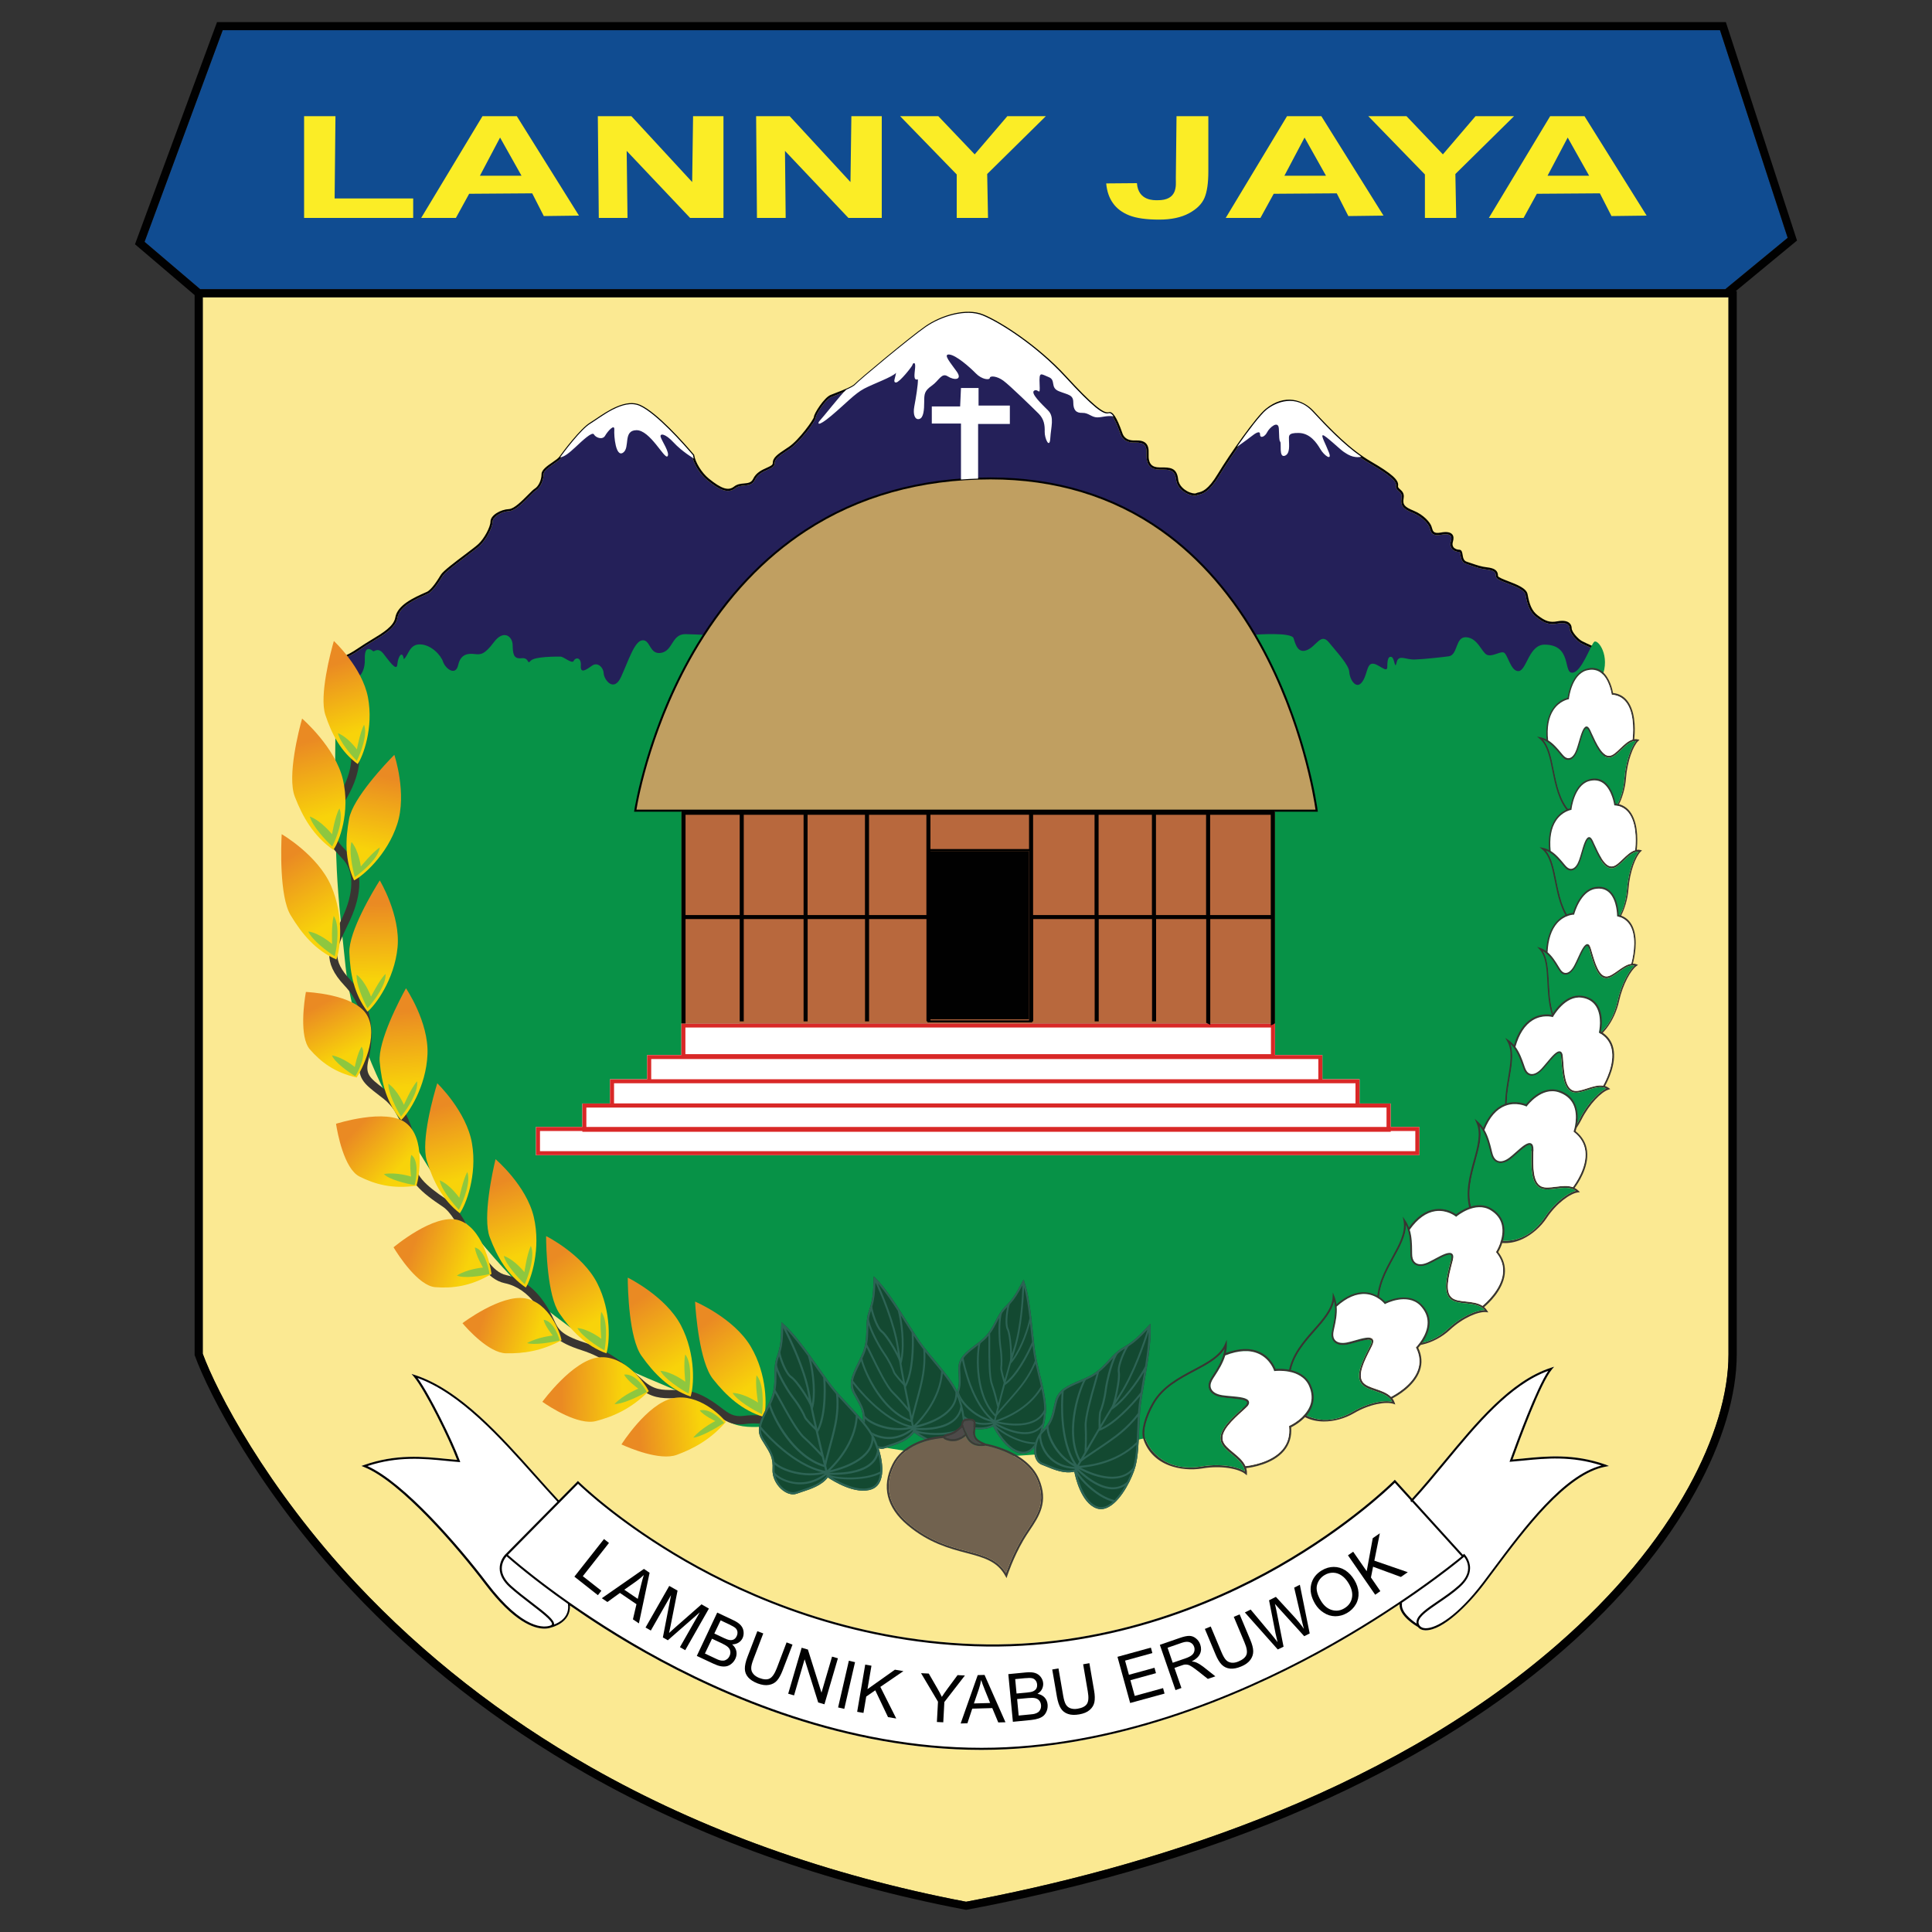 <?xml version="1.0" encoding="utf-8"?>
<!-- Generator: Adobe Illustrator 27.6.1, SVG Export Plug-In . SVG Version: 6.00 Build 0)  -->
<svg version="1.1" id="Layer_1" xmlns="http://www.w3.org/2000/svg" xmlns:xlink="http://www.w3.org/1999/xlink" x="0px" y="0px"
	 viewBox="0 0 300 300" style="enable-background:new 0 0 300 300;" xml:space="preserve">
<rect x="0" y="0" width="300" height="300" fill="#333333" stroke="none"/>
<style type="text/css">
	.st0{fill:#FBE992;}
	.st1{fill:#242059;}
	.st2{fill:#010101;}
	.st3{fill:#079247;}
	.st4{fill:#393532;}
	.st5{fill:url(#SVGID_1_);}
	.st6{fill:#8EC73F;}
	.st7{fill:url(#SVGID_00000008114982011573711460000013260113568017395387_);}
	.st8{fill:url(#SVGID_00000054241765593756559040000004410807037354074773_);}
	.st9{fill:url(#SVGID_00000020380288839006408390000005780795968192862338_);}
	.st10{fill:url(#SVGID_00000146469445380438201520000010628946967480509574_);}
	.st11{fill:url(#SVGID_00000156581948899733286620000001753879963350665350_);}
	.st12{fill:url(#SVGID_00000121966480460600524230000001051645373078002593_);}
	.st13{fill:url(#SVGID_00000030487387192516694940000015579219842344990866_);}
	.st14{fill:url(#SVGID_00000117658924764627101250000017502475057137343373_);}
	.st15{fill:url(#SVGID_00000127003027802840650330000014828924427600590497_);}
	.st16{fill:url(#SVGID_00000059990379871714416180000013122803356010139836_);}
	.st17{fill:url(#SVGID_00000160910917722575164940000010823626704144817073_);}
	.st18{fill:#FFFFFF;}
	.st19{fill:#134931;}
	.st20{fill:#2D6455;}
	.st21{fill:#104C91;}
	.st22{fill:#FBED26;}
	.st23{fill:#C09F61;}
	.st24{fill:none;stroke:#010101;stroke-width:2;stroke-miterlimit:10;}
	.st25{fill:#D92827;}
	.st26{fill:#B8683D;}
	.st27{fill:#3E3A37;}
	.st28{fill:#4E4A49;}
	.st29{fill:#71624F;}
	.st30{fill:url(#SVGID_00000129202275177285896540000016880188669358248841_);}
	.st31{fill:url(#SVGID_00000131366353337780636750000018217201874949447318_);}
	.st32{fill:url(#SVGID_00000040566908906767996770000006140329626674847642_);}
	.st33{fill:url(#SVGID_00000117657523849244191200000015739502081154388101_);}
	.st34{fill:url(#SVGID_00000143583013047787958860000007377809413497061766_);}
</style>
<g>
	<path class="st0" d="M268.4,210.31c0,6.12-2.15,13.25-6.21,20.63c-4.67,8.47-11.48,16.66-20.25,24.32
		c-27.43,23.96-65.12,35-91.93,40.04c-21.49-4.1-41.09-11.13-58.26-20.89c-13.76-7.82-25.99-17.39-36.37-28.46
		c-14.04-14.98-21.76-29.9-23.9-35.75V46.16h236.88l0.04-0.04V210.31z"/>
	<path class="st1" d="M54.71,105.89l191.79,3.19l1.68-8c-0.47-0.2-2.17-0.93-2.69-1.22c-0.61-0.34-1.75-1.51-1.75-2.27
		c0-0.24-0.09-0.45-0.27-0.59c-0.21-0.18-0.66-0.35-1.54-0.19c-1.51,0.29-2.3-0.19-3.32-0.96c-1.17-0.87-1.48-2.15-1.72-3.49
		c-0.14-0.76-1.62-1.33-2.81-1.78c-1.18-0.45-1.79-0.71-1.79-1.11c0-0.57-0.23-0.91-1.46-1.04c-0.9-0.1-1.61-0.34-2.36-0.6
		c-0.26-0.09-0.52-0.18-0.8-0.27c-0.69-0.22-0.8-0.87-0.88-1.35c-0.06-0.38-0.1-0.51-0.21-0.51c-0.37,0-0.87-0.14-1.16-0.53
		c-0.15-0.21-0.3-0.58-0.12-1.14c0.12-0.38,0.1-0.66-0.05-0.83c-0.22-0.25-0.75-0.31-1.5-0.16c-1.36,0.26-1.56-0.41-1.71-0.95
		c-0.02-0.07-0.04-0.15-0.07-0.22c-0.19-0.57-1.19-1.67-2.57-2.23c-1.49-0.61-1.98-1.05-1.76-2.34c0.1-0.56-0.17-0.8-0.45-1.05
		c-0.23-0.21-0.49-0.44-0.42-0.85c0.13-0.69-1.05-1.69-4.05-3.43c-3.28-1.9-6.26-4.97-9.02-7.95c-3.06-3.29-6.58-0.57-6.98-0.25
		c-1.47,1.21-5.48,6.91-7.35,10.01c-1.61,2.66-2.61,2.89-3.21,3.03c-0.12,0.03-0.23,0.05-0.31,0.09c-0.32,0.16-1.02,0.02-1.66-0.33
		c-0.9-0.49-1.47-1.25-1.56-2.09c-0.18-1.56-0.97-1.57-2.43-1.56l-0.14,0c-0.67,0-1.19-0.18-1.52-0.53c-0.38-0.4-0.54-1.02-0.5-1.9
		c0.04-0.71-0.07-1.14-0.33-1.41c-0.27-0.27-0.74-0.38-1.44-0.36c-1.16,0.05-1.93-0.39-2.28-1.31c-0.01-0.03-0.04-0.1-0.06-0.18
		c-1.02-2.88-1.53-2.96-1.67-2.91c-0.84,0.28-2.24-0.56-6.96-5.7c-4.33-4.71-10.05-8.38-12.73-9.48c-2.53-1.04-6.3,0.11-8.71,1.78
		c-2.44,1.7-10.39,8.34-10.89,8.9c-0.43,0.48-1.87,1.04-3.04,1.49c-0.35,0.13-0.66,0.25-0.88,0.35c-0.91,0.39-2.37,2.74-2.37,3.12
		c0,0.6-2.52,3.89-4.06,4.92l-0.32,0.21c-1.34,0.89-2.01,1.33-2.01,2.05c0,0.49-0.52,0.72-1.11,0.98c-0.69,0.31-1.55,0.69-1.96,1.58
		c-0.35,0.75-1.02,0.81-1.66,0.87c-0.48,0.05-0.97,0.09-1.38,0.42c-1.17,0.94-2.58,0.18-4.33-1.24c-1.15-0.93-2.16-2.56-2.38-3.81
		c-1.63-1.92-5.64-6.41-8.17-7.58c-2.07-0.95-4.88,0.96-6.57,2.1c-0.37,0.25-0.69,0.47-0.94,0.62c-1.43,0.85-4.22,4.57-4.68,5.21
		c-0.19,0.27-0.62,0.57-1.12,0.91c-0.71,0.49-1.58,1.09-1.58,1.59c0,1.03-0.52,2.12-1.21,2.53c-0.2,0.12-0.56,0.49-0.99,0.92
		c-0.99,1-2.23,2.25-3.14,2.3c-1.25,0.07-2.58,0.91-2.58,1.64c0,0.91-1.02,2.82-1.98,3.71c-0.35,0.33-1.16,0.93-2.09,1.64
		c-1.5,1.13-3.36,2.54-3.68,3.06c-0.52,0.84-1.49,2.41-2.33,2.79l-0.14,0.06c-1.8,0.8-4.25,1.88-4.56,3.68
		c-0.26,1.5-2.01,2.55-3.86,3.67c-0.65,0.39-1.31,0.79-1.93,1.23c-1.84,1.28-3.1,1.66-3.62,1.78L54.71,105.89z"/>
	<path class="st2" d="M246.75,109.4l-192.21-3.2l-2.84-3.81l0.28-0.03c0.01,0,1.41-0.16,3.74-1.77c0.63-0.44,1.3-0.84,1.95-1.24
		c1.79-1.08,3.48-2.1,3.71-3.46c0.34-1.97,2.89-3.09,4.75-3.92l0.14-0.06c0.76-0.34,1.73-1.91,2.19-2.67
		c0.35-0.57,2.16-1.94,3.76-3.14c0.92-0.7,1.72-1.3,2.06-1.62c0.9-0.83,1.88-2.65,1.88-3.48c0-1,1.57-1.89,2.88-1.95
		c0.8-0.04,2.03-1.29,2.94-2.2c0.46-0.46,0.82-0.83,1.05-0.97c0.59-0.35,1.06-1.35,1.06-2.26c0-0.66,0.87-1.27,1.72-1.85
		c0.45-0.31,0.88-0.61,1.04-0.84c0.49-0.7,3.28-4.42,4.78-5.31c0.25-0.15,0.56-0.36,0.93-0.61c1.74-1.18,4.65-3.16,6.88-2.13
		c2.61,1.2,6.68,5.78,8.31,7.7l0.03,0.03l0.01,0.04c0.18,1.17,1.18,2.77,2.27,3.66c1.98,1.61,3.05,1.94,3.93,1.24
		c0.48-0.38,1.04-0.44,1.54-0.48c0.63-0.06,1.13-0.11,1.41-0.7c0.47-0.99,1.38-1.4,2.12-1.73c0.57-0.26,0.93-0.43,0.93-0.7
		c0-0.89,0.72-1.37,2.15-2.32l0.32-0.21c1.62-1.08,3.91-4.31,3.92-4.66c0-0.53,1.59-2.99,2.56-3.41c0.23-0.1,0.54-0.22,0.89-0.35
		c1.01-0.39,2.54-0.98,2.91-1.4c0.5-0.56,8.49-7.24,10.95-8.95c2.48-1.72,6.37-2.9,9-1.81c2.71,1.11,8.48,4.81,12.84,9.56
		c3.91,4.25,5.82,5.88,6.63,5.62c0.6-0.2,1.24,0.76,2.07,3.1c0.03,0.08,0.05,0.14,0.06,0.17c0.11,0.29,0.44,1.18,1.98,1.11
		c0.8-0.03,1.33,0.11,1.67,0.45c0.33,0.34,0.46,0.84,0.42,1.65c-0.04,0.79,0.1,1.33,0.41,1.66c0.28,0.29,0.7,0.43,1.29,0.43l0.14,0
		c1.48,0,2.53,0,2.74,1.84c0.12,1.05,1.02,1.64,1.4,1.85c0.63,0.34,1.2,0.41,1.37,0.32c0.12-0.06,0.24-0.09,0.38-0.12
		c0.55-0.13,1.48-0.34,3.01-2.88c1.89-3.13,5.93-8.87,7.43-10.09c3-2.45,5.86-1.38,7.41,0.28c2.75,2.96,5.71,6.01,8.95,7.89
		c3.22,1.87,4.36,2.89,4.2,3.76c-0.04,0.23,0.08,0.35,0.32,0.56c0.28,0.25,0.67,0.6,0.55,1.33c-0.18,1.04,0.1,1.39,1.57,1.99
		c1.54,0.63,2.55,1.82,2.75,2.43c0.03,0.08,0.05,0.15,0.07,0.23c0.15,0.52,0.27,0.93,1.35,0.73c0.88-0.17,1.49-0.08,1.79,0.26
		c0.23,0.26,0.27,0.64,0.12,1.14c-0.11,0.35-0.08,0.64,0.08,0.86c0.22,0.29,0.62,0.4,0.9,0.4c0.39,0,0.46,0.41,0.52,0.78
		c0.07,0.44,0.15,0.94,0.66,1.09c0.28,0.09,0.55,0.18,0.81,0.27c0.73,0.25,1.42,0.49,2.29,0.59c1.04,0.12,1.74,0.39,1.74,1.35
		c0,0.2,0.92,0.55,1.59,0.81c1.33,0.51,2.83,1.09,3,2.02c0.28,1.54,0.63,2.57,1.6,3.3c1.12,0.84,1.79,1.15,3.07,0.9
		c1.01-0.19,1.54,0.03,1.8,0.25c0.25,0.2,0.38,0.5,0.38,0.83c0,0.57,0.99,1.66,1.58,1.99c0.59,0.33,2.76,1.25,2.78,1.26l0.12,0.05
		L246.75,109.4z M54.71,105.89l191.79,3.19l1.68-8c-0.47-0.2-2.17-0.93-2.69-1.22c-0.61-0.34-1.75-1.51-1.75-2.27
		c0-0.24-0.09-0.45-0.27-0.59c-0.21-0.18-0.66-0.35-1.54-0.19c-1.51,0.29-2.3-0.19-3.32-0.96c-1.17-0.87-1.48-2.15-1.72-3.49
		c-0.14-0.76-1.62-1.33-2.81-1.78c-1.18-0.45-1.79-0.71-1.79-1.11c0-0.57-0.23-0.91-1.46-1.04c-0.9-0.1-1.61-0.34-2.36-0.6
		c-0.26-0.09-0.52-0.18-0.8-0.27c-0.69-0.22-0.8-0.87-0.88-1.35c-0.06-0.38-0.1-0.51-0.21-0.51c-0.37,0-0.87-0.14-1.16-0.53
		c-0.15-0.21-0.3-0.58-0.12-1.14c0.12-0.38,0.1-0.66-0.05-0.83c-0.22-0.25-0.75-0.31-1.5-0.16c-1.36,0.26-1.56-0.41-1.71-0.95
		c-0.02-0.07-0.04-0.15-0.07-0.22c-0.19-0.57-1.19-1.67-2.57-2.23c-1.49-0.61-1.98-1.05-1.76-2.34c0.1-0.56-0.17-0.8-0.45-1.05
		c-0.23-0.21-0.49-0.44-0.42-0.85c0.13-0.69-1.05-1.69-4.05-3.43c-3.28-1.9-6.26-4.97-9.02-7.95c-3.06-3.29-6.58-0.57-6.98-0.25
		c-1.47,1.21-5.48,6.91-7.35,10.01c-1.61,2.66-2.61,2.89-3.21,3.03c-0.12,0.03-0.23,0.05-0.31,0.09c-0.32,0.16-1.02,0.02-1.66-0.33
		c-0.9-0.49-1.47-1.25-1.56-2.09c-0.18-1.56-0.97-1.57-2.43-1.56l-0.14,0c-0.67,0-1.19-0.18-1.52-0.53c-0.38-0.4-0.54-1.02-0.5-1.9
		c0.04-0.71-0.07-1.14-0.33-1.41c-0.27-0.27-0.74-0.38-1.44-0.36c-1.16,0.05-1.93-0.39-2.28-1.31c-0.01-0.03-0.04-0.1-0.06-0.18
		c-1.02-2.88-1.53-2.96-1.67-2.91c-0.84,0.28-2.24-0.56-6.96-5.7c-4.33-4.71-10.05-8.38-12.73-9.48c-2.53-1.04-6.3,0.11-8.71,1.78
		c-2.44,1.7-10.39,8.34-10.89,8.9c-0.43,0.48-1.87,1.04-3.04,1.49c-0.35,0.13-0.66,0.25-0.88,0.35c-0.91,0.39-2.37,2.74-2.37,3.12
		c0,0.6-2.52,3.89-4.06,4.92l-0.32,0.21c-1.34,0.89-2.01,1.33-2.01,2.05c0,0.49-0.52,0.72-1.11,0.98c-0.69,0.31-1.55,0.69-1.96,1.58
		c-0.35,0.75-1.02,0.81-1.66,0.87c-0.48,0.05-0.97,0.09-1.38,0.42c-1.17,0.94-2.58,0.18-4.33-1.24c-1.15-0.93-2.16-2.56-2.38-3.81
		c-1.63-1.92-5.64-6.41-8.17-7.58c-2.07-0.95-4.88,0.96-6.57,2.1c-0.37,0.25-0.69,0.47-0.94,0.62c-1.43,0.85-4.22,4.57-4.68,5.21
		c-0.19,0.27-0.62,0.57-1.12,0.91c-0.71,0.49-1.58,1.09-1.58,1.59c0,1.03-0.52,2.12-1.21,2.53c-0.2,0.12-0.56,0.49-0.99,0.92
		c-0.99,1-2.23,2.25-3.14,2.3c-1.25,0.07-2.58,0.91-2.58,1.64c0,0.91-1.02,2.82-1.98,3.71c-0.35,0.33-1.16,0.93-2.09,1.64
		c-1.5,1.13-3.36,2.54-3.68,3.06c-0.52,0.84-1.49,2.41-2.33,2.79l-0.14,0.06c-1.8,0.8-4.25,1.88-4.56,3.68
		c-0.26,1.5-2.01,2.55-3.86,3.67c-0.65,0.39-1.31,0.79-1.93,1.23c-1.84,1.28-3.1,1.66-3.62,1.78L54.71,105.89z"/>
	<path class="st3" d="M194.83,98.56c0,0,5.74-0.45,6.04,0.55c0.3,1,0.7,2.45,2.15,1.8c1.45-0.65,2.1-2.69,3.35-1.14
		c1.25,1.54,3.1,3.49,3.15,4.59c0.05,1.1,1,2.7,1.9,1.65c0.9-1.05,0.75-2.85,1.65-2.95c0.9-0.1,2.35,1.6,2.35,0.5
		s0.15-1.7,0.65-1.55c0.5,0.15,0.5,2.15,0.8,0.85c0.3-1.3,1.35-0.41,2.8-0.45s4.67-0.41,5.29-0.5c1.45-0.2,1-3.05,2.69-2.96
		c1.81,0.1,2.41,2.31,3.21,2.71c0.8,0.4,1.95-0.5,2.6-0.35c0.65,0.15,1.1,3,2.35,2.9s1.59-4.12,4.04-4.11
		c4.29,0.02,2.85,4.41,4.29,4.36s2.85-4.29,3.4-4.79c0.55-0.5,2.6,2.15,1.2,5.49c-0.44,1.06,14.43,112.75-88.53,120.74
		c-19.27,1.5-32.96-3.7-36.65-4.39c-3.7-0.7-8.39,1.4-11.58-1.6c-3.2-3-12.08-5.89-14.18-7.19c-2.1-1.3-12.4-8.79-14.54-10.69
		c-2.14-1.9-5.43-5.29-9.13-9.79c-3.7-4.49-7.49-10.79-10.79-16.18c-3.3-5.39-8.49-15.07-9.69-26.06c-1.2-10.99-1.3-13.09-1.5-18.58
		c-0.2-5.49-0.1-19.17,0-20.77c0.1-1.6,2.8-5.19,3.4-5.49c0.6-0.3,1.15-1.35,1.1-2.8s0.35-2,1.3-1.25c0.05,0.2,0.7-0.7,1.55,0.35
		s2.1,2.95,2.2,1.7s0.8-2.25,1-0.8c0.75-0.6,0.85-2.35,2.55-2.3c1.7,0.05,3.2,1.65,3.55,2.7c0.35,1.05,1.95,2.3,2.35,0.5
		c0.4-1.8,1.65-1.8,2.55-1.7s1.5,0.15,3-1.85c1.5-2,2.85-0.89,2.9,0.38c0.05,1.27,0.05,2.27,1.35,2.12s0.85,1.1,1.45,0.4
		c0.6-0.7,4.14-0.65,4.64-0.65c0.5,0,1.8,1.2,2.05,0.65c0.25-0.55,1.2-0.6,1.1,0.75c-0.1,1.35,0.9,0.6,1.75,0s1.75,0.25,1.8,1.2
		s1.55,3.05,2.7,0.55c1.15-2.5,2.1-5.64,3.35-5.69s1.05,2.3,2.9,1.95s1.6-2.95,3.79-2.9c2.2,0.05,4.24,0.2,4.24,0.2L194.83,98.56z"
		/>
	<path class="st4" d="M121.85,221.83c-0.03-0.01-3.28-1.11-6.13-0.71c-2.13,0.3-3.25-0.55-4.54-1.53c-0.77-0.58-1.63-1.24-2.9-1.83
		c-1.39-0.64-2.56-0.64-3.8-0.64c-1.67,0.01-3.41,0.01-5.34-1.73c-3.02-2.72-5.27-4.59-8.86-5.74c-3.83-1.23-4.59-2.37-5.37-4.11
		c-0.61-1.34-2.47-5.44-6.55-6.29c-2.75-0.58-4.45-3.76-6.1-6.85c-1.15-2.15-2.23-4.18-3.51-5.03c-3.15-2.1-5.93-4.25-5.47-7.5
		c0.38-2.69-1.1-7.19-3.66-9.2c-0.28-0.22-0.55-0.43-0.81-0.63c-2.28-1.75-3.53-2.72-2.81-5.73c0.75-3.13,0.93-7.63-2.48-11.24
		c-3.61-3.83-2.47-6.19-0.9-9.45c0.2-0.41,0.41-0.85,0.62-1.31c1.68-3.66,1.75-6.83,0.18-8.68c-0.2-0.24-0.43-0.48-0.67-0.74
		c-1.57-1.66-3.71-3.94-0.66-8.51c2.36-3.55,3.03-6.73,2.02-9.74l1.19-0.4c1.13,3.4,0.42,6.94-2.17,10.83
		c-2.49,3.74-1.02,5.29,0.53,6.94c0.24,0.26,0.49,0.52,0.72,0.79c1.89,2.24,1.89,5.89,0,10.02c-0.22,0.47-0.43,0.91-0.63,1.33
		c-1.55,3.23-2.33,4.85,0.68,8.04c3.99,4.23,3.46,9.59,2.78,12.4c-0.53,2.22,0.14,2.74,2.35,4.44c0.26,0.2,0.53,0.41,0.82,0.63
		c2.97,2.34,4.57,7.34,4.13,10.37c-0.33,2.3,1.47,3.98,4.92,6.28c1.54,1.03,2.7,3.19,3.92,5.48c1.51,2.83,3.07,5.75,5.25,6.21
		c3.12,0.65,5.62,3.01,7.44,7c0.6,1.32,1.04,2.28,4.61,3.43c3.83,1.23,6.17,3.17,9.32,6c1.58,1.42,2.93,1.42,4.5,1.41
		c1.27,0,2.69-0.01,4.33,0.75c1.4,0.65,2.36,1.38,3.14,1.97c1.24,0.94,1.98,1.51,3.6,1.29c3.15-0.44,6.57,0.72,6.71,0.77
		L121.85,221.83z"/>
	<g>
		<linearGradient id="SVGID_1_" gradientUnits="userSpaceOnUse" x1="109.345" y1="205.649" x2="116.361" y2="215.336">
			<stop  offset="0" style="stop-color:#EA8A23"/>
			<stop  offset="1" style="stop-color:#F8D30A"/>
		</linearGradient>
		<path class="st5" d="M107.93,202.11c0.1,1.82,0.7,9.39,2.77,12.01c2.07,2.62,4.52,4.89,7.94,5.92c0.43-1.48,0.55-6.54-2.07-10.96
			S107.93,202.11,107.93,202.11z"/>
		<path class="st6" d="M117.7,217.79c0,0-2.13-1.45-3.95-1.5c0.75,1.22,3.25,2.67,4.57,3.3c0.22-1.72,0.25-4.82-0.85-6.04
			C117.24,214.97,117.7,217.79,117.7,217.79z"/>
	</g>
	<g>
		
			<linearGradient id="SVGID_00000108279255810587117990000007327338192739203490_" gradientUnits="userSpaceOnUse" x1="176.125" y1="375.537" x2="181.52" y2="382.986" gradientTransform="matrix(0.52 -0.907 0.887 0.509 -325.444 190.869)">
			<stop  offset="0" style="stop-color:#EA8A23"/>
			<stop  offset="1" style="stop-color:#F8D30A"/>
		</linearGradient>
		<path style="fill:url(#SVGID_00000108279255810587117990000007327338192739203490_);" d="M96.5,224.29
			c1.14,0.53,5.96,2.58,8.59,1.62c2.63-0.97,5.25-2.39,7.62-5.11c-0.66-0.9-4.26-4.52-8.24-3.68
			C100.49,217.96,96.5,224.29,96.5,224.29z"/>
		<path class="st6" d="M111.07,220.66c0,0-2.19,1.1-3.42,2.57c1.15-0.08,3.58-1.48,4.79-2.28c-0.77-0.93-2.4-2.3-3.78-1.94
			C109.26,219.81,111.07,220.66,111.07,220.66z"/>
	</g>
	<g>
		
			<linearGradient id="SVGID_00000065035369339244105050000008204406962350175135_" gradientUnits="userSpaceOnUse" x1="178.19" y1="340.099" x2="183.584" y2="347.546" gradientTransform="matrix(0.627 -0.836 0.818 0.614 -302.741 155.954)">
			<stop  offset="0" style="stop-color:#EA8A23"/>
			<stop  offset="1" style="stop-color:#F8D30A"/>
		</linearGradient>
		<path style="fill:url(#SVGID_00000065035369339244105050000008204406962350175135_);" d="M84.22,217.67
			c1.06,0.75,5.6,3.71,8.33,2.99c2.73-0.71,5.5-1.94,8.19-4.65c-0.54-1.09-3.67-5.63-7.73-5.24S84.22,217.67,84.22,217.67z"/>
		<path class="st6" d="M99.12,215.63c0,0-2.31,0.93-3.71,2.39c1.15,0.07,3.73-1.16,5.03-1.89c-0.65-1.15-2.1-2.9-3.52-2.68
			C97.43,214.43,99.12,215.63,99.12,215.63z"/>
	</g>
	<g>
		
			<linearGradient id="SVGID_00000070081578968245318790000004044913093651357363_" gradientUnits="userSpaceOnUse" x1="184.308" y1="271.897" x2="189.376" y2="278.895" gradientTransform="matrix(0.832 -0.633 0.619 0.814 -246.624 99.754)">
			<stop  offset="0" style="stop-color:#EA8A23"/>
			<stop  offset="1" style="stop-color:#F8D30A"/>
		</linearGradient>
		<path style="fill:url(#SVGID_00000070081578968245318790000004044913093651357363_);" d="M71.81,205.46
			c0.77,0.92,4.12,4.63,6.77,4.68c2.66,0.05,5.48-0.33,8.62-2.03c-0.21-1.09-1.87-5.83-5.65-6.5
			C77.77,200.95,71.81,205.46,71.81,205.46z"/>
		<path class="st6" d="M85.83,207.38c0,0-2.33,0.24-3.98,1.17c1.02,0.35,3.68-0.08,5.05-0.4c-0.29-1.16-1.16-3.05-2.49-3.22
			C84.61,205.91,85.83,207.38,85.83,207.38z"/>
	</g>
	<g>
		
			<linearGradient id="SVGID_00000083067004247924134170000001567047262498556852_" gradientUnits="userSpaceOnUse" x1="183.86" y1="246.188" x2="188.998" y2="253.283" gradientTransform="matrix(0.865 -0.587 0.574 0.846 -235.968 92.425)">
			<stop  offset="0" style="stop-color:#EA8A23"/>
			<stop  offset="1" style="stop-color:#F8D30A"/>
		</linearGradient>
		<path style="fill:url(#SVGID_00000083067004247924134170000001567047262498556852_);" d="M61.11,193.68
			c0.71,1.19,3.8,5.97,6.46,6.19c2.65,0.21,5.5-0.11,8.75-2.05c-0.14-1.36-1.48-7.35-5.21-8.38
			C67.37,188.4,61.11,193.68,61.11,193.68z"/>
		<path class="st6" d="M75,196.83c0,0-2.34,0.17-4.06,1.23c1,0.49,3.68,0.1,5.07-0.22c-0.21-1.46-0.95-3.86-2.28-4.13
			C73.88,194.93,75,196.83,75,196.83z"/>
	</g>
	<g>
		
			<linearGradient id="SVGID_00000130644861010780976500000001372315241494196885_" gradientUnits="userSpaceOnUse" x1="192.605" y1="148.473" x2="197.743" y2="155.568" gradientTransform="matrix(1.023 -0.213 0.209 1.001 -172.612 67.558)">
			<stop  offset="0" style="stop-color:#EA8A23"/>
			<stop  offset="1" style="stop-color:#F8D30A"/>
		</linearGradient>
		<path style="fill:url(#SVGID_00000130644861010780976500000001372315241494196885_);" d="M52.18,174.5
			c0.2,1.37,1.25,6.97,3.62,8.18c2.37,1.2,5.13,1.99,8.88,1.43c0.39-1.31,1.43-7.36-1.63-9.73C59.99,172,52.18,174.5,52.18,174.5z"
			/>
		<path class="st6" d="M63.83,182.7c0,0-2.23-0.73-4.22-0.4c0.74,0.83,3.37,1.49,4.78,1.72c0.36-1.43,0.59-3.93-0.53-4.69
			C63.52,180.52,63.83,182.7,63.83,182.7z"/>
	</g>
	<g>
		
			<linearGradient id="SVGID_00000088824287241466136530000004962312830723619473_" gradientUnits="userSpaceOnUse" x1="183.527" y1="59.085" x2="188.575" y2="66.055" gradientTransform="matrix(1.035 0.144 -0.141 1.013 -131.63 69.555)">
			<stop  offset="0" style="stop-color:#EA8A23"/>
			<stop  offset="1" style="stop-color:#F8D30A"/>
		</linearGradient>
		<path style="fill:url(#SVGID_00000088824287241466136530000004962312830723619473_);" d="M47.5,154.03
			c-0.25,1.36-1.07,6.98,0.62,8.92c1.69,1.94,3.84,3.61,7.27,4.36c0.74-1.1,3.51-6.44,1.58-9.71
			C55.05,154.33,47.5,154.03,47.5,154.03z"/>
		<path class="st6" d="M55.09,165.69c0,0-1.71-1.45-3.54-1.81c0.38,1.03,2.47,2.54,3.62,3.24c0.75-1.23,1.72-3.5,0.98-4.59
			C55.49,163.54,55.09,165.69,55.09,165.69z"/>
	</g>
	<g>
		
			<linearGradient id="SVGID_00000116924531694498520960000007365094226976632979_" gradientUnits="userSpaceOnUse" x1="91.633" y1="196.994" x2="98.649" y2="206.681" gradientTransform="matrix(0.999 0.053 -0.053 0.999 17.609 0.435)">
			<stop  offset="0" style="stop-color:#EA8A23"/>
			<stop  offset="1" style="stop-color:#F8D30A"/>
		</linearGradient>
		<path style="fill:url(#SVGID_00000116924531694498520960000007365094226976632979_);" d="M97.48,198.39
			c0,1.83,0.2,9.41,2.13,12.14s4.25,5.13,7.62,6.33c0.51-1.46,0.89-6.5-1.49-11.05S97.48,198.39,97.48,198.39z"/>
		<path class="st6" d="M106.41,214.56c0,0-2.05-1.56-3.87-1.7c0.68,1.26,3.1,2.84,4.39,3.53c0.32-1.71,0.5-4.8-0.53-6.08
			C106.1,211.72,106.41,214.56,106.41,214.56z"/>
	</g>
	<g>
		
			<linearGradient id="SVGID_00000172418368131458490830000008537437406685450169_" gradientUnits="userSpaceOnUse" x1="84.46" y1="189.485" x2="91.476" y2="199.172" gradientTransform="matrix(0.959 0.049 -0.051 0.986 14.611 4.441)">
			<stop  offset="0" style="stop-color:#EA8A23"/>
			<stop  offset="1" style="stop-color:#F8D30A"/>
		</linearGradient>
		<path style="fill:url(#SVGID_00000172418368131458490830000008537437406685450169_);" d="M84.8,191.94c0,1.8,0.19,9.29,2.05,11.98
			c1.85,2.69,4.08,5.05,7.31,6.23c0.49-1.44,0.86-6.42-1.43-10.91S84.8,191.94,84.8,191.94z"/>
		<path class="st6" d="M93.38,207.89c0,0-1.97-1.53-3.72-1.67c0.66,1.24,2.98,2.79,4.21,3.48c0.3-1.69,0.48-4.74-0.51-6
			C93.08,205.08,93.38,207.89,93.38,207.89z"/>
	</g>
	<g>
		
			<linearGradient id="SVGID_00000137094046545490062300000017456996833151518631_" gradientUnits="userSpaceOnUse" x1="45.766" y1="145.586" x2="52.782" y2="155.274" gradientTransform="matrix(0.919 0.279 -0.287 0.945 76.937 33.391)">
			<stop  offset="0" style="stop-color:#EA8A23"/>
			<stop  offset="1" style="stop-color:#F8D30A"/>
		</linearGradient>
		<path style="fill:url(#SVGID_00000137094046545490062300000017456996833151518631_);" d="M76.95,180
			c-0.43,1.75-2.05,9.07-0.9,12.12c1.15,3.06,2.75,5.88,5.6,7.81c0.82-1.28,2.38-6.03,1.24-10.94C81.75,184.08,76.95,180,76.95,180z
			"/>
		<path class="st6" d="M81.43,197.54c0,0-1.54-1.96-3.2-2.52c0.34,1.36,2.22,3.43,3.25,4.39c0.7-1.57,1.61-4.48,0.95-5.95
			C81.82,194.75,81.43,197.54,81.43,197.54z"/>
	</g>
	<g>
		
			<linearGradient id="SVGID_00000079449691696607763770000016942550545489701565_" gradientUnits="userSpaceOnUse" x1="25.407" y1="128.367" x2="32.422" y2="138.055" gradientTransform="matrix(0.9 0.333 -0.343 0.926 89.122 44.6)">
			<stop  offset="0" style="stop-color:#EA8A23"/>
			<stop  offset="1" style="stop-color:#F8D30A"/>
		</linearGradient>
		<path style="fill:url(#SVGID_00000079449691696607763770000016942550545489701565_);" d="M67.9,168.21
			c-0.54,1.72-2.59,8.93-1.62,12.05c0.97,3.12,2.39,6.04,5.12,8.13c0.9-1.23,2.74-5.88,1.89-10.84
			C72.45,172.58,67.9,168.21,67.9,168.21z"/>
		<path class="st6" d="M71.32,185.99c0,0-1.42-2.05-3.05-2.71c0.25,1.38,2.01,3.56,2.98,4.58c0.79-1.52,1.88-4.38,1.31-5.88
			C71.88,183.22,71.32,185.99,71.32,185.99z"/>
	</g>
	<g>
		
			<linearGradient id="SVGID_00000013902141955557655860000013875023669298969762_" gradientUnits="userSpaceOnUse" x1="-10.436" y1="84.507" x2="-3.42" y2="94.194" gradientTransform="matrix(0.812 0.512 -0.527 0.835 115.332 91.895)">
			<stop  offset="0" style="stop-color:#EA8A23"/>
			<stop  offset="1" style="stop-color:#F8D30A"/>
		</linearGradient>
		<path style="fill:url(#SVGID_00000013902141955557655860000013875023669298969762_);" d="M63.04,153.46
			c-0.88,1.57-4.38,8.2-4.08,11.45c0.3,3.25,1.09,6.4,3.33,9.01c1.13-1.01,3.89-5.18,4.09-10.22
			C66.59,158.67,63.04,153.46,63.04,153.46z"/>
		<path class="st6" d="M62.72,171.56c0,0-0.97-2.3-2.42-3.28c-0.04,1.41,1.23,3.89,1.97,5.09c1.09-1.32,2.74-3.9,2.49-5.48
			C63.83,168.97,62.72,171.56,62.72,171.56z"/>
	</g>
	<g>
		<path class="st4" d="M246.26,103.88c-2.17,0.68-2.74,3.83-2.83,4.47c-0.34,0.08-1.51,0.44-2.37,1.76
			c-0.77,1.17-1.07,2.76-0.91,4.72c-0.29-0.15-0.6-0.27-0.93-0.34l-0.55-0.11l0.44,0.37c1.14,0.94,1.53,2.88,1.94,4.93
			c0.45,2.24,0.96,4.77,2.54,6.48c1.34,1.45,2.82,2.29,3.77,2.14c1.53-0.24,2.84-1.25,3.78-2.91c0.73-1.3,1.22-2.95,1.34-4.53
			c0.2-2.68,1.12-5.05,1.9-5.79l0.2-0.19l-0.23-0.06c-0.2-0.05-0.4-0.06-0.59-0.03c0.09-0.77,0.35-3.75-0.84-5.64
			c-0.57-0.91-1.39-1.43-2.45-1.54c-0.08-0.47-0.49-2.45-1.76-3.4C248.02,103.7,247.19,103.58,246.26,103.88z M252.54,118.79
			c-0.14,0.65-0.24,1.35-0.3,2.06c-0.37,5.12-3.36,6.92-4.89,7.16c-0.87,0.14-2.31-0.7-3.59-2.08c-1.53-1.65-2.01-4.04-2.48-6.35
			c-0.37-1.84-0.72-3.6-1.62-4.67c1.09,0.43,1.93,1.44,2.51,2.14c0.19,0.23,0.36,0.44,0.51,0.58c0.35,0.35,0.75,0.47,1.14,0.34
			c0.33-0.11,0.8-0.46,1.18-1.49c0.13-0.35,0.25-0.77,0.38-1.21c0.27-0.94,0.62-2.11,0.94-2.17c0.12-0.02,0.27,0.15,0.43,0.48
			l0.17,0.38c0.83,1.81,1.76,3.86,3.07,3.68c0.59-0.08,1.16-0.63,1.76-1.21c0.73-0.7,1.47-1.42,2.3-1.36
			C253.49,115.74,252.9,117.12,252.54,118.79z M248.57,104.45c1.33,0.99,1.68,3.3,1.68,3.32l0.01,0.1l0.08,0.01
			c1.03,0.09,1.83,0.58,2.37,1.45c1.17,1.86,0.86,4.92,0.79,5.51c-0.69,0.2-1.32,0.81-1.9,1.36c-0.57,0.55-1.11,1.08-1.63,1.15
			c-1.15,0.16-2.05-1.81-2.85-3.55l-0.17-0.38c-0.21-0.45-0.42-0.65-0.65-0.61c-0.47,0.09-0.8,1.2-1.14,2.38
			c-0.13,0.44-0.25,0.85-0.37,1.19c-0.26,0.72-0.61,1.18-1.01,1.31c-0.31,0.11-0.64,0-0.93-0.29c-0.14-0.14-0.31-0.34-0.5-0.57
			c-0.48-0.58-1.13-1.36-1.96-1.88c-0.2-1.97,0.08-3.55,0.83-4.69c0.93-1.42,2.29-1.66,2.3-1.67l0.1-0.02l0.01-0.12
			c0-0.04,0.42-3.62,2.66-4.32C247.17,103.88,247.93,103.98,248.57,104.45z"/>
		<path class="st3" d="M252.54,118.79c-0.14,0.65-0.24,1.35-0.3,2.06c-0.37,5.12-3.36,6.92-4.89,7.16c-0.87,0.14-2.31-0.7-3.59-2.08
			c-1.53-1.65-2.01-4.04-2.48-6.35c-0.37-1.84-0.72-3.6-1.62-4.67c1.09,0.43,1.93,1.44,2.51,2.14c0.19,0.23,0.36,0.44,0.51,0.58
			c0.35,0.35,0.75,0.47,1.14,0.34c0.33-0.11,0.8-0.46,1.18-1.49c0.13-0.35,0.25-0.77,0.38-1.21c0.27-0.94,0.62-2.11,0.94-2.17
			c0.12-0.02,0.27,0.15,0.43,0.48l0.17,0.38c0.83,1.81,1.76,3.86,3.07,3.68c0.59-0.08,1.16-0.63,1.76-1.21
			c0.73-0.7,1.47-1.42,2.3-1.36C253.49,115.74,252.9,117.12,252.54,118.79z"/>
		<path class="st18" d="M248.57,104.45c1.33,0.99,1.68,3.3,1.68,3.32l0.01,0.1l0.08,0.01c1.03,0.09,1.83,0.58,2.37,1.45
			c1.17,1.86,0.86,4.92,0.79,5.51c-0.69,0.2-1.32,0.81-1.9,1.36c-0.57,0.55-1.11,1.08-1.63,1.15c-1.15,0.16-2.05-1.81-2.85-3.55
			l-0.17-0.38c-0.21-0.45-0.42-0.65-0.65-0.61c-0.47,0.09-0.8,1.2-1.14,2.38c-0.13,0.44-0.25,0.85-0.37,1.19
			c-0.26,0.72-0.61,1.18-1.01,1.31c-0.31,0.11-0.64,0-0.93-0.29c-0.14-0.14-0.31-0.34-0.5-0.57c-0.48-0.58-1.13-1.36-1.96-1.88
			c-0.2-1.97,0.08-3.55,0.83-4.69c0.93-1.42,2.29-1.66,2.3-1.67l0.1-0.02l0.01-0.12c0-0.04,0.42-3.62,2.66-4.32
			C247.17,103.88,247.93,103.98,248.57,104.45z"/>
	</g>
	<g>
		<path class="st4" d="M246.65,121.05c-2.17,0.68-2.74,3.83-2.83,4.47c-0.34,0.08-1.51,0.44-2.37,1.76
			c-0.77,1.17-1.07,2.76-0.91,4.72c-0.29-0.15-0.6-0.27-0.93-0.34l-0.55-0.11l0.44,0.37c1.14,0.94,1.53,2.88,1.94,4.93
			c0.45,2.24,0.96,4.77,2.54,6.48c1.34,1.45,2.82,2.29,3.77,2.14c1.53-0.24,2.84-1.25,3.78-2.91c0.73-1.3,1.22-2.95,1.34-4.53
			c0.2-2.68,1.12-5.05,1.9-5.79l0.2-0.19l-0.23-0.06c-0.2-0.05-0.4-0.06-0.59-0.03c0.09-0.77,0.35-3.75-0.84-5.64
			c-0.57-0.91-1.39-1.43-2.45-1.54c-0.08-0.47-0.49-2.45-1.76-3.4C248.42,120.87,247.59,120.76,246.65,121.05z M252.94,135.97
			c-0.14,0.65-0.24,1.35-0.3,2.06c-0.37,5.12-3.36,6.92-4.89,7.16c-0.87,0.14-2.31-0.7-3.59-2.08c-1.53-1.65-2.01-4.04-2.48-6.35
			c-0.37-1.84-0.72-3.6-1.62-4.67c1.09,0.43,1.93,1.44,2.51,2.14c0.19,0.23,0.36,0.44,0.51,0.58c0.35,0.35,0.75,0.47,1.14,0.34
			c0.33-0.11,0.8-0.46,1.18-1.49c0.13-0.35,0.25-0.77,0.38-1.21c0.27-0.94,0.62-2.11,0.94-2.17c0.12-0.02,0.27,0.15,0.43,0.48
			l0.17,0.38c0.83,1.81,1.76,3.86,3.07,3.68c0.59-0.08,1.16-0.63,1.76-1.21c0.73-0.7,1.47-1.42,2.3-1.36
			C253.89,132.92,253.3,134.3,252.94,135.97z M248.97,121.63c1.33,0.99,1.68,3.3,1.68,3.32l0.01,0.1l0.08,0.01
			c1.03,0.09,1.83,0.58,2.37,1.45c1.17,1.86,0.86,4.92,0.79,5.51c-0.69,0.2-1.32,0.81-1.9,1.36c-0.57,0.55-1.11,1.08-1.63,1.15
			c-1.15,0.16-2.05-1.81-2.85-3.55l-0.17-0.38c-0.21-0.45-0.42-0.65-0.65-0.61c-0.47,0.09-0.8,1.2-1.14,2.38
			c-0.13,0.44-0.25,0.85-0.37,1.19c-0.26,0.72-0.61,1.18-1.01,1.31c-0.31,0.11-0.64,0-0.93-0.29c-0.14-0.14-0.31-0.34-0.5-0.57
			c-0.48-0.58-1.13-1.36-1.96-1.88c-0.2-1.97,0.08-3.55,0.83-4.69c0.93-1.42,2.29-1.66,2.3-1.67l0.1-0.02l0.01-0.12
			c0-0.04,0.42-3.62,2.66-4.32C247.57,121.06,248.33,121.16,248.97,121.63z"/>
		<path class="st3" d="M252.94,135.97c-0.14,0.65-0.24,1.35-0.3,2.06c-0.37,5.12-3.36,6.92-4.89,7.16c-0.87,0.14-2.31-0.7-3.59-2.08
			c-1.53-1.65-2.01-4.04-2.48-6.35c-0.37-1.84-0.72-3.6-1.62-4.67c1.09,0.43,1.93,1.44,2.51,2.14c0.19,0.23,0.36,0.44,0.51,0.58
			c0.35,0.35,0.75,0.47,1.14,0.34c0.33-0.11,0.8-0.46,1.18-1.49c0.13-0.35,0.25-0.77,0.38-1.21c0.27-0.94,0.62-2.11,0.94-2.17
			c0.12-0.02,0.27,0.15,0.43,0.48l0.17,0.38c0.83,1.81,1.76,3.86,3.07,3.68c0.59-0.08,1.16-0.63,1.76-1.21
			c0.73-0.7,1.47-1.42,2.3-1.36C253.89,132.92,253.3,134.3,252.94,135.97z"/>
		<path class="st18" d="M248.97,121.63c1.33,0.99,1.68,3.3,1.68,3.32l0.01,0.1l0.08,0.01c1.03,0.09,1.83,0.58,2.37,1.45
			c1.17,1.86,0.86,4.92,0.79,5.51c-0.69,0.2-1.32,0.81-1.9,1.36c-0.57,0.55-1.11,1.08-1.63,1.15c-1.15,0.16-2.05-1.81-2.85-3.55
			l-0.17-0.38c-0.21-0.45-0.42-0.65-0.65-0.61c-0.47,0.09-0.8,1.2-1.14,2.38c-0.13,0.44-0.25,0.85-0.37,1.19
			c-0.26,0.72-0.61,1.18-1.01,1.31c-0.31,0.11-0.64,0-0.93-0.29c-0.14-0.14-0.31-0.34-0.5-0.57c-0.48-0.58-1.13-1.36-1.96-1.88
			c-0.2-1.97,0.08-3.55,0.83-4.69c0.93-1.42,2.29-1.66,2.3-1.67l0.1-0.02l0.01-0.12c0-0.04,0.42-3.62,2.66-4.32
			C247.57,121.06,248.33,121.16,248.97,121.63z"/>
	</g>
	<g>
		<path class="st4" d="M247.71,137.74c-2.25,0.36-3.27,3.39-3.45,4.01c-0.35,0.03-1.56,0.22-2.6,1.4c-0.93,1.05-1.46,2.57-1.58,4.53
			c-0.26-0.19-0.55-0.36-0.87-0.47l-0.52-0.19l0.39,0.43c0.99,1.09,1.09,3.07,1.2,5.16c0.12,2.28,0.26,4.86,1.57,6.78
			c1.12,1.63,2.46,2.68,3.42,2.67c1.55-0.02,2.99-0.82,4.16-2.33c0.92-1.18,1.64-2.74,1.98-4.29c0.58-2.63,1.84-4.83,2.72-5.45
			l0.22-0.16l-0.22-0.09c-0.19-0.08-0.39-0.11-0.58-0.11c0.2-0.75,0.89-3.65-0.01-5.7c-0.43-0.98-1.17-1.61-2.2-1.88
			c-0.01-0.48-0.13-2.5-1.25-3.61C249.48,137.82,248.68,137.59,247.71,137.74z M251.77,153.41c-0.23,0.62-0.44,1.3-0.59,2
			c-1.11,5.01-4.33,6.36-5.88,6.38c-0.88,0.01-2.19-1.03-3.25-2.58c-1.28-1.86-1.4-4.29-1.53-6.64c-0.1-1.88-0.19-3.66-0.92-4.86
			c1.01,0.58,1.7,1.7,2.17,2.48c0.16,0.26,0.3,0.48,0.42,0.65c0.29,0.4,0.68,0.57,1.08,0.5c0.34-0.06,0.86-0.34,1.38-1.3
			c0.18-0.33,0.36-0.72,0.55-1.14c0.41-0.89,0.92-2,1.24-2.01c0.12,0,0.25,0.19,0.35,0.54l0.12,0.4c0.56,1.91,1.19,4.07,2.5,4.08
			c0.6,0,1.24-0.46,1.92-0.95c0.82-0.59,1.66-1.19,2.47-1.01C253.15,150.54,252.37,151.81,251.77,153.41z M249.92,138.65
			c1.17,1.17,1.18,3.5,1.18,3.53l0,0.1l0.08,0.02c1,0.24,1.72,0.84,2.14,1.78c0.89,2.01,0.14,5-0.02,5.57
			c-0.71,0.1-1.42,0.61-2.07,1.07c-0.65,0.46-1.26,0.9-1.78,0.9c-1.16-0.01-1.77-2.09-2.3-3.92l-0.12-0.4
			c-0.14-0.48-0.32-0.7-0.56-0.7c-0.48,0.02-0.97,1.07-1.48,2.19c-0.19,0.41-0.37,0.81-0.54,1.12c-0.36,0.68-0.78,1.08-1.19,1.15
			c-0.32,0.06-0.64-0.09-0.88-0.42c-0.12-0.16-0.25-0.38-0.41-0.64c-0.39-0.64-0.92-1.51-1.66-2.14c0.09-1.98,0.6-3.5,1.5-4.52
			c1.13-1.27,2.5-1.31,2.52-1.31l0.1,0l0.03-0.11c0.01-0.04,0.94-3.52,3.26-3.89C248.62,137.88,249.36,138.09,249.92,138.65z"/>
		<path class="st3" d="M251.77,153.41c-0.23,0.62-0.44,1.3-0.59,2c-1.11,5.01-4.33,6.36-5.88,6.38c-0.88,0.01-2.19-1.03-3.25-2.58
			c-1.28-1.86-1.4-4.29-1.53-6.64c-0.1-1.88-0.19-3.66-0.92-4.86c1.01,0.58,1.7,1.7,2.17,2.48c0.16,0.26,0.3,0.48,0.42,0.65
			c0.29,0.4,0.68,0.57,1.08,0.5c0.34-0.06,0.86-0.34,1.38-1.3c0.18-0.33,0.36-0.72,0.55-1.14c0.41-0.89,0.92-2,1.24-2.01
			c0.12,0,0.25,0.19,0.35,0.54l0.12,0.4c0.56,1.91,1.19,4.07,2.5,4.08c0.6,0,1.24-0.46,1.92-0.95c0.82-0.59,1.66-1.19,2.47-1.01
			C253.15,150.54,252.37,151.81,251.77,153.41z"/>
		<path class="st18" d="M249.92,138.65c1.17,1.17,1.18,3.5,1.18,3.53l0,0.1l0.08,0.02c1,0.24,1.72,0.84,2.14,1.78
			c0.89,2.01,0.14,5-0.02,5.57c-0.71,0.1-1.42,0.61-2.07,1.07c-0.65,0.46-1.26,0.9-1.78,0.9c-1.16-0.01-1.77-2.09-2.3-3.92
			l-0.12-0.4c-0.14-0.48-0.32-0.7-0.56-0.7c-0.48,0.02-0.97,1.07-1.48,2.19c-0.19,0.41-0.37,0.81-0.54,1.12
			c-0.36,0.68-0.78,1.08-1.19,1.15c-0.32,0.06-0.64-0.09-0.88-0.42c-0.12-0.16-0.25-0.38-0.41-0.64c-0.39-0.64-0.92-1.51-1.66-2.14
			c0.09-1.98,0.6-3.5,1.5-4.52c1.13-1.27,2.5-1.31,2.52-1.31l0.1,0l0.03-0.11c0.01-0.04,0.94-3.52,3.26-3.89
			C248.62,137.88,249.36,138.09,249.92,138.65z"/>
	</g>
	<g>
		<path class="st4" d="M245.65,154.63c-2.51-0.37-4.32,2.39-4.66,2.96c-0.39-0.08-1.73-0.28-3.14,0.58
			c-1.25,0.76-2.17,2.15-2.76,4.11c-0.24-0.28-0.51-0.54-0.83-0.76l-0.52-0.36l0.32,0.56c0.82,1.44,0.47,3.48,0.11,5.64
			c-0.4,2.36-0.85,5.04,0.13,7.42c0.83,2.02,2.04,3.52,3.08,3.83c1.68,0.49,3.42,0.13,5.04-1.02c1.26-0.9,2.4-2.26,3.14-3.72
			c1.24-2.48,3.11-4.32,4.2-4.67l0.28-0.09l-0.22-0.17c-0.19-0.14-0.39-0.24-0.6-0.31c0.39-0.69,1.81-3.43,1.31-5.81
			c-0.24-1.14-0.89-2.02-1.94-2.63c0.1-0.49,0.44-2.59-0.51-4.09C247.55,155.28,246.74,154.79,245.65,154.63z M246.41,171.9
			c-0.4,0.56-0.77,1.18-1.1,1.84c-2.36,4.74-6.16,5.07-7.84,4.58c-0.96-0.28-2.13-1.76-2.92-3.68c-0.95-2.31-0.53-4.83-0.12-7.26
			c0.33-1.94,0.64-3.79,0.13-5.24c0.96,0.92,1.44,2.29,1.78,3.23c0.11,0.32,0.21,0.59,0.3,0.8c0.23,0.5,0.6,0.81,1.05,0.86
			c0.39,0.05,1.01-0.07,1.8-0.88c0.27-0.27,0.55-0.62,0.86-0.98c0.65-0.78,1.46-1.74,1.81-1.65c0.13,0.04,0.23,0.27,0.26,0.66
			l0.03,0.45c0.16,2.12,0.34,4.53,1.76,4.97c0.64,0.2,1.45-0.06,2.3-0.34c1.02-0.33,2.08-0.68,2.91-0.23
			C248.57,169.42,247.43,170.47,246.41,171.9z M247.83,156.27c1,1.58,0.47,3.95,0.46,3.98l-0.02,0.1l0.08,0.05
			c1.03,0.57,1.67,1.42,1.9,2.51c0.5,2.33-1.01,5.13-1.31,5.67c-0.79-0.13-1.68,0.16-2.49,0.42c-0.81,0.26-1.57,0.51-2.14,0.34
			c-1.26-0.39-1.43-2.7-1.58-4.74l-0.03-0.45c-0.04-0.53-0.19-0.82-0.44-0.89c-0.53-0.14-1.29,0.78-2.1,1.75
			c-0.3,0.36-0.59,0.7-0.84,0.97c-0.55,0.57-1.09,0.84-1.55,0.79c-0.36-0.04-0.67-0.3-0.86-0.72c-0.09-0.2-0.19-0.47-0.29-0.78
			c-0.27-0.78-0.65-1.84-1.3-2.72c0.56-1.99,1.46-3.37,2.67-4.12c1.52-0.93,3.01-0.52,3.03-0.52l0.11,0.03l0.06-0.11
			c0.02-0.03,1.84-3.28,4.42-2.91C246.6,155.06,247.35,155.51,247.83,156.27z"/>
		<path class="st3" d="M246.41,171.9c-0.4,0.56-0.77,1.18-1.1,1.84c-2.36,4.74-6.16,5.07-7.84,4.58c-0.96-0.28-2.13-1.76-2.92-3.68
			c-0.95-2.31-0.53-4.83-0.12-7.26c0.33-1.94,0.64-3.79,0.13-5.24c0.96,0.92,1.44,2.29,1.78,3.23c0.11,0.32,0.21,0.59,0.3,0.8
			c0.23,0.5,0.6,0.81,1.05,0.86c0.39,0.05,1.01-0.07,1.8-0.88c0.27-0.27,0.55-0.62,0.86-0.98c0.65-0.78,1.46-1.74,1.81-1.65
			c0.13,0.04,0.23,0.27,0.26,0.66l0.03,0.45c0.16,2.12,0.34,4.53,1.76,4.97c0.64,0.2,1.45-0.06,2.3-0.34
			c1.02-0.33,2.08-0.68,2.91-0.23C248.57,169.42,247.43,170.47,246.41,171.9z"/>
		<path class="st18" d="M247.83,156.27c1,1.58,0.47,3.95,0.46,3.98l-0.02,0.1l0.08,0.05c1.03,0.57,1.67,1.42,1.9,2.51
			c0.5,2.33-1.01,5.13-1.31,5.67c-0.79-0.13-1.68,0.16-2.49,0.42c-0.81,0.26-1.57,0.51-2.14,0.34c-1.26-0.39-1.43-2.7-1.58-4.74
			l-0.03-0.45c-0.04-0.53-0.19-0.82-0.44-0.89c-0.53-0.14-1.29,0.78-2.1,1.75c-0.3,0.36-0.59,0.7-0.84,0.97
			c-0.55,0.57-1.09,0.84-1.55,0.79c-0.36-0.04-0.67-0.3-0.86-0.72c-0.09-0.2-0.19-0.47-0.29-0.78c-0.27-0.78-0.65-1.84-1.3-2.72
			c0.56-1.99,1.46-3.37,2.67-4.12c1.52-0.93,3.01-0.52,3.03-0.52l0.11,0.03l0.06-0.11c0.02-0.03,1.84-3.28,4.42-2.91
			C246.6,155.06,247.35,155.51,247.83,156.27z"/>
	</g>
	<g>
		<path class="st4" d="M242.15,169.34c-2.6-0.87-4.77,1.61-5.19,2.13c-0.4-0.16-1.79-0.63-3.35-0.02c-1.38,0.54-2.49,1.78-3.3,3.69
			c-0.22-0.34-0.49-0.66-0.8-0.95l-0.52-0.47l0.28,0.64c0.72,1.64,0.16,3.68-0.44,5.84c-0.65,2.35-1.38,5.02-0.59,7.67
			c0.68,2.25,1.8,4.03,2.86,4.55c1.72,0.83,3.58,0.81,5.4-0.06c1.41-0.68,2.75-1.85,3.66-3.22c1.54-2.32,3.69-3.84,4.87-3.98
			l0.3-0.04l-0.22-0.22c-0.19-0.19-0.39-0.33-0.61-0.43c0.48-0.64,2.24-3.18,1.94-5.73c-0.14-1.22-0.74-2.26-1.78-3.09
			c0.15-0.49,0.71-2.58-0.14-4.31C244.08,170.38,243.28,169.71,242.15,169.34z M241.26,187.28c-0.47,0.5-0.93,1.06-1.34,1.68
			c-2.94,4.42-6.96,4.01-8.68,3.18c-0.98-0.47-2.07-2.23-2.71-4.37c-0.77-2.57-0.08-5.08,0.59-7.5c0.53-1.94,1.04-3.78,0.65-5.38
			c0.92,1.14,1.29,2.64,1.55,3.68c0.09,0.35,0.16,0.65,0.24,0.88c0.19,0.56,0.55,0.95,1.02,1.09c0.4,0.12,1.07,0.13,1.97-0.55
			c0.31-0.23,0.64-0.53,1-0.85c0.76-0.67,1.7-1.51,2.06-1.34c0.14,0.06,0.21,0.32,0.2,0.73l-0.01,0.47
			c-0.04,2.22-0.09,4.73,1.36,5.47c0.66,0.33,1.53,0.22,2.45,0.1c1.11-0.14,2.25-0.29,3.08,0.34
			C243.77,185.15,242.47,186,241.26,187.28z M244.28,171.45c0.89,1.82,0.1,4.16,0.09,4.19l-0.03,0.1l0.08,0.06
			c1.02,0.79,1.61,1.79,1.75,2.96c0.29,2.5-1.56,5.09-1.93,5.58c-0.82-0.29-1.78-0.17-2.66-0.06c-0.87,0.11-1.7,0.22-2.28-0.07
			c-1.28-0.65-1.24-3.06-1.2-5.2l0.01-0.47c0.01-0.56-0.11-0.88-0.38-1c-0.54-0.25-1.43,0.55-2.38,1.39
			c-0.35,0.31-0.68,0.61-0.98,0.83c-0.64,0.48-1.23,0.66-1.71,0.51c-0.38-0.12-0.67-0.44-0.83-0.91c-0.08-0.23-0.15-0.52-0.23-0.86
			c-0.21-0.86-0.5-2.02-1.1-3.06c0.78-1.94,1.86-3.19,3.21-3.72c1.68-0.66,3.21,0.05,3.23,0.06l0.11,0.05l0.07-0.1
			c0.02-0.03,2.25-3.02,4.93-2.12C243.1,169.97,243.85,170.59,244.28,171.45z"/>
		<path class="st3" d="M241.26,187.28c-0.47,0.5-0.93,1.06-1.34,1.68c-2.94,4.42-6.96,4.01-8.68,3.18
			c-0.98-0.47-2.07-2.23-2.71-4.37c-0.77-2.57-0.08-5.08,0.59-7.5c0.53-1.94,1.04-3.78,0.65-5.38c0.92,1.14,1.29,2.64,1.55,3.68
			c0.09,0.35,0.16,0.65,0.24,0.88c0.19,0.56,0.55,0.95,1.02,1.09c0.4,0.12,1.07,0.13,1.97-0.55c0.31-0.23,0.64-0.53,1-0.85
			c0.76-0.67,1.7-1.51,2.06-1.34c0.14,0.06,0.21,0.32,0.2,0.73l-0.01,0.47c-0.04,2.22-0.09,4.73,1.36,5.47
			c0.66,0.33,1.53,0.22,2.45,0.1c1.11-0.14,2.25-0.29,3.08,0.34C243.77,185.15,242.47,186,241.26,187.28z"/>
		<path class="st18" d="M244.28,171.45c0.89,1.82,0.1,4.16,0.09,4.19l-0.03,0.1l0.08,0.06c1.02,0.79,1.61,1.79,1.75,2.96
			c0.29,2.5-1.56,5.09-1.93,5.58c-0.82-0.29-1.78-0.17-2.66-0.06c-0.87,0.11-1.7,0.22-2.28-0.07c-1.28-0.65-1.24-3.06-1.2-5.2
			l0.01-0.47c0.01-0.56-0.11-0.88-0.38-1c-0.54-0.25-1.43,0.55-2.38,1.39c-0.35,0.31-0.68,0.61-0.98,0.83
			c-0.64,0.48-1.23,0.66-1.71,0.51c-0.38-0.12-0.67-0.44-0.83-0.91c-0.08-0.23-0.15-0.52-0.23-0.86c-0.21-0.86-0.5-2.02-1.1-3.06
			c0.78-1.94,1.86-3.19,3.21-3.72c1.68-0.66,3.21,0.05,3.23,0.06l0.11,0.05l0.07-0.1c0.02-0.03,2.25-3.02,4.93-2.12
			C243.1,169.97,243.85,170.59,244.28,171.45z"/>
	</g>
	<g>
		<path class="st4" d="M231.63,187.68c-2.33-1.45-5.01,0.47-5.54,0.88c-0.35-0.25-1.6-1.03-3.26-0.79
			c-1.47,0.21-2.84,1.16-4.06,2.83c-0.14-0.38-0.32-0.76-0.56-1.1l-0.39-0.58l0.13,0.69c0.32,1.76-0.7,3.62-1.77,5.58
			c-1.17,2.14-2.5,4.57-2.34,7.33c0.14,2.34,0.82,4.34,1.74,5.09c1.48,1.21,3.3,1.61,5.26,1.18c1.53-0.34,3.1-1.17,4.3-2.29
			c2.04-1.9,4.47-2.89,5.66-2.75l0.3,0.04l-0.16-0.26c-0.14-0.22-0.3-0.41-0.49-0.56c0.61-0.51,2.91-2.58,3.21-5.13
			c0.14-1.22-0.2-2.37-1.02-3.42c0.26-0.44,1.29-2.35,0.86-4.23C233.27,189.14,232.64,188.3,231.63,187.68z M226.64,204.93
			c-0.57,0.38-1.15,0.82-1.69,1.33c-3.88,3.62-7.7,2.3-9.18,1.09c-0.84-0.69-1.5-2.65-1.63-4.87c-0.16-2.67,1.09-4.96,2.3-7.17
			c0.97-1.76,1.89-3.44,1.87-5.08c0.63,1.32,0.65,2.87,0.66,3.94c0,0.36,0.01,0.67,0.03,0.92c0.06,0.59,0.32,1.05,0.74,1.3
			c0.36,0.21,1.01,0.37,2.05-0.08c0.35-0.15,0.75-0.37,1.17-0.59c0.89-0.48,2-1.08,2.32-0.83c0.12,0.09,0.13,0.36,0.03,0.76
			l-0.12,0.45c-0.55,2.15-1.17,4.59,0.07,5.63c0.56,0.47,1.43,0.57,2.36,0.66c1.11,0.12,2.25,0.24,2.92,1.04
			C229.57,203.44,228.1,203.97,226.64,204.93z M233.21,190.23c0.45,1.98-0.86,4.08-0.87,4.1l-0.06,0.09l0.07,0.08
			c0.81,1.01,1.16,2.11,1.02,3.28c-0.29,2.5-2.69,4.59-3.16,4.99c-0.73-0.47-1.69-0.58-2.57-0.67c-0.88-0.09-1.7-0.18-2.2-0.6
			c-1.1-0.92-0.5-3.27,0.03-5.33l0.12-0.45c0.14-0.54,0.09-0.89-0.13-1.06c-0.47-0.36-1.52,0.2-2.64,0.8
			c-0.41,0.22-0.81,0.43-1.14,0.58c-0.73,0.32-1.34,0.36-1.78,0.1c-0.34-0.2-0.55-0.58-0.6-1.07c-0.02-0.24-0.03-0.54-0.03-0.89
			c-0.01-0.88-0.02-2.08-0.37-3.23c1.21-1.7,2.54-2.67,3.98-2.88c1.79-0.26,3.12,0.79,3.13,0.8l0.1,0.08l0.09-0.08
			c0.03-0.02,2.88-2.42,5.29-0.93C232.41,188.51,233,189.28,233.21,190.23z"/>
		<path class="st3" d="M226.64,204.93c-0.57,0.38-1.15,0.82-1.69,1.33c-3.88,3.62-7.7,2.3-9.18,1.09c-0.84-0.69-1.5-2.65-1.63-4.87
			c-0.16-2.67,1.09-4.96,2.3-7.17c0.97-1.76,1.89-3.44,1.87-5.08c0.63,1.32,0.65,2.87,0.66,3.94c0,0.36,0.01,0.67,0.03,0.92
			c0.06,0.59,0.32,1.05,0.74,1.3c0.36,0.21,1.01,0.37,2.05-0.08c0.35-0.15,0.75-0.37,1.17-0.59c0.89-0.48,2-1.08,2.32-0.83
			c0.12,0.09,0.13,0.36,0.03,0.76l-0.12,0.45c-0.55,2.15-1.17,4.59,0.07,5.63c0.56,0.47,1.43,0.57,2.36,0.66
			c1.11,0.12,2.25,0.24,2.92,1.04C229.57,203.44,228.1,203.97,226.64,204.93z"/>
		<path class="st18" d="M233.21,190.23c0.45,1.98-0.86,4.08-0.87,4.1l-0.06,0.09l0.07,0.08c0.81,1.01,1.16,2.11,1.02,3.28
			c-0.29,2.5-2.69,4.59-3.16,4.99c-0.73-0.47-1.69-0.58-2.57-0.67c-0.88-0.09-1.7-0.18-2.2-0.6c-1.1-0.92-0.5-3.27,0.03-5.33
			l0.12-0.45c0.14-0.54,0.09-0.89-0.13-1.06c-0.47-0.36-1.52,0.2-2.64,0.8c-0.41,0.22-0.81,0.43-1.14,0.58
			c-0.73,0.32-1.34,0.36-1.78,0.1c-0.34-0.2-0.55-0.58-0.6-1.07c-0.02-0.24-0.03-0.54-0.03-0.89c-0.01-0.88-0.02-2.08-0.37-3.23
			c1.21-1.7,2.54-2.67,3.98-2.88c1.79-0.26,3.12,0.79,3.13,0.8l0.1,0.08l0.09-0.08c0.03-0.02,2.88-2.42,5.29-0.93
			C232.41,188.51,233,189.28,233.21,190.23z"/>
	</g>
	<g>
		<path class="st4" d="M220.7,202.51c-1.96-1.92-4.99-0.64-5.6-0.35c-0.29-0.32-1.34-1.35-3-1.49c-1.48-0.12-3.02,0.51-4.58,1.87
			c-0.05-0.4-0.15-0.81-0.3-1.2l-0.26-0.65l-0.03,0.7c-0.07,1.79-1.47,3.38-2.95,5.05c-1.61,1.83-3.44,3.91-3.89,6.64
			c-0.38,2.32-0.15,4.41,0.58,5.34c1.18,1.5,2.86,2.3,4.88,2.31c1.57,0.01,3.28-0.46,4.7-1.29c2.4-1.41,5-1.84,6.12-1.45l0.29,0.1
			l-0.1-0.29c-0.09-0.25-0.21-0.46-0.35-0.66c0.71-0.36,3.41-1.88,4.26-4.3c0.41-1.16,0.32-2.36-0.25-3.56
			c0.35-0.37,1.77-2.01,1.76-3.94C221.98,204.3,221.55,203.34,220.7,202.51z M212.04,218.26c-0.64,0.24-1.3,0.55-1.94,0.93
			c-4.58,2.68-8.02,0.56-9.19-0.94c-0.67-0.85-0.88-2.91-0.52-5.11c0.43-2.64,2.15-4.6,3.82-6.49c1.33-1.51,2.59-2.94,2.94-4.55
			c0.33,1.43,0.01,2.94-0.22,3.99c-0.07,0.35-0.14,0.65-0.17,0.9c-0.07,0.59,0.08,1.09,0.44,1.43c0.31,0.29,0.91,0.58,2.01,0.37
			c0.38-0.07,0.81-0.19,1.27-0.32c0.97-0.27,2.19-0.61,2.44-0.3c0.1,0.12,0.05,0.38-0.14,0.75l-0.21,0.42
			c-1.01,1.98-2.15,4.22-1.17,5.51c0.45,0.59,1.28,0.87,2.15,1.16c1.06,0.36,2.15,0.73,2.62,1.65
			C215.23,217.44,213.69,217.64,212.04,218.26z M221.68,205.35c0.01,2.03-1.73,3.79-1.75,3.8l-0.08,0.07l0.05,0.09
			c0.57,1.16,0.67,2.31,0.28,3.42c-0.83,2.38-3.63,3.89-4.18,4.17c-0.61-0.62-1.53-0.93-2.36-1.22c-0.83-0.28-1.62-0.55-2.01-1.06
			c-0.87-1.14,0.23-3.3,1.2-5.2l0.21-0.42c0.25-0.5,0.28-0.84,0.1-1.07c-0.38-0.46-1.53-0.14-2.75,0.21
			c-0.45,0.13-0.88,0.25-1.24,0.32c-0.78,0.15-1.39,0.05-1.76-0.29c-0.29-0.27-0.41-0.69-0.35-1.18c0.03-0.24,0.09-0.53,0.17-0.88
			c0.19-0.86,0.44-2.04,0.35-3.23c1.55-1.4,3.07-2.05,4.52-1.94c1.8,0.14,2.87,1.46,2.88,1.47l0.08,0.1l0.11-0.06
			c0.03-0.02,3.35-1.73,5.36,0.25C221.28,203.5,221.68,204.38,221.68,205.35z"/>
		<path class="st3" d="M212.04,218.26c-0.64,0.24-1.3,0.55-1.94,0.93c-4.58,2.68-8.02,0.56-9.19-0.94
			c-0.67-0.85-0.88-2.91-0.52-5.11c0.43-2.64,2.15-4.6,3.82-6.49c1.33-1.51,2.59-2.94,2.94-4.55c0.33,1.43,0.01,2.94-0.22,3.99
			c-0.07,0.35-0.14,0.65-0.17,0.9c-0.07,0.59,0.08,1.09,0.44,1.43c0.31,0.29,0.91,0.58,2.01,0.37c0.38-0.07,0.81-0.19,1.27-0.32
			c0.97-0.27,2.19-0.61,2.44-0.3c0.1,0.12,0.05,0.38-0.14,0.75l-0.21,0.42c-1.01,1.98-2.15,4.22-1.17,5.51
			c0.45,0.59,1.28,0.87,2.15,1.16c1.06,0.36,2.15,0.73,2.62,1.65C215.23,217.44,213.69,217.64,212.04,218.26z"/>
		<path class="st18" d="M221.68,205.35c0.01,2.03-1.73,3.79-1.75,3.8l-0.08,0.07l0.05,0.09c0.57,1.16,0.67,2.31,0.28,3.42
			c-0.83,2.38-3.63,3.89-4.18,4.17c-0.61-0.62-1.53-0.93-2.36-1.22c-0.83-0.28-1.62-0.55-2.01-1.06c-0.87-1.14,0.23-3.3,1.2-5.2
			l0.21-0.42c0.25-0.5,0.28-0.84,0.1-1.07c-0.38-0.46-1.53-0.14-2.75,0.21c-0.45,0.13-0.88,0.25-1.24,0.32
			c-0.78,0.15-1.39,0.05-1.76-0.29c-0.29-0.27-0.41-0.69-0.35-1.18c0.03-0.24,0.09-0.53,0.17-0.88c0.19-0.86,0.44-2.04,0.35-3.23
			c1.55-1.4,3.07-2.05,4.52-1.94c1.8,0.14,2.87,1.46,2.88,1.47l0.08,0.1l0.11-0.06c0.03-0.02,3.35-1.73,5.36,0.25
			C221.28,203.5,221.68,204.38,221.68,205.35z"/>
	</g>
	<g>
		<path class="st19" d="M162.42,218.67c-0.02-1.48-0.46-3.31-0.93-5.24c-0.2-0.83-0.41-1.69-0.58-2.51
			c-0.2-0.98-0.36-2.45-0.52-4.01c-0.29-2.75-0.62-5.87-1.35-7.94l-0.1-0.29l-0.15,0.28c-1.12,2.08-1.5,2.73-2.78,4
			c-0.6,0.59-0.99,1.34-1.41,2.13c-0.5,0.95-1.01,1.93-1.94,2.77c-0.43,0.39-0.89,0.74-1.33,1.07c-1.33,1.01-2.59,1.97-2.51,3.67
			c0.01,0.2,0.02,0.39,0.03,0.57c0.09,1.73,0.13,2.45-0.71,3.91c-0.07,0.12-0.13,0.24-0.18,0.37l0,0c0,0,0,0,0,0
			c-0.38,0.92-0.37,2.07,0.05,2.99c0.23,0.51,0.56,0.88,0.94,1.08c0.15,0.08,0.32,0.13,0.48,0.15c0.23,0.03,0.47,0.06,0.72,0.09
			c1.26,0.17,2.81,0.39,4.06-0.27c0.36,0.7,2.15,4.02,4.49,4.22c0.6,0.05,1.16-0.17,1.66-0.67
			C161.86,223.59,162.44,220.17,162.42,218.67z"/>
		<path class="st20" d="M162.42,218.67c-0.02-1.48-0.46-3.31-0.93-5.24c-0.2-0.83-0.41-1.69-0.58-2.51
			c-0.2-0.98-0.36-2.45-0.52-4.01c-0.29-2.75-0.62-5.87-1.35-7.94l-0.1-0.29l-0.15,0.28c-1.12,2.08-1.5,2.73-2.78,4
			c-0.6,0.59-0.99,1.34-1.41,2.13c-0.5,0.95-1.01,1.93-1.94,2.77c-0.43,0.39-0.89,0.74-1.33,1.07c-1.33,1.01-2.59,1.97-2.51,3.67
			c0.01,0.2,0.02,0.39,0.03,0.57c0.09,1.73,0.13,2.45-0.71,3.91c-0.07,0.12-0.13,0.24-0.18,0.37l0,0c0,0,0,0,0,0
			c-0.38,0.92-0.37,2.07,0.05,2.99c0.23,0.51,0.56,0.88,0.94,1.08c0.15,0.08,0.32,0.13,0.48,0.15c0.23,0.03,0.47,0.06,0.72,0.09
			c1.26,0.17,2.81,0.39,4.06-0.27c0.36,0.7,2.15,4.02,4.49,4.22c0.6,0.05,1.16-0.17,1.66-0.67
			C161.86,223.59,162.44,220.17,162.42,218.67z M160.85,223.96c-2.36,0.11-5.57-1.78-6.3-2.72c0.13,0.08,0.31,0.17,0.51,0.28
			c0.56,0.29,1.36,0.65,2.23,0.9c1.94,0.54,3.46,0.28,4.44-0.77C161.54,222.46,161.24,223.29,160.85,223.96z M148.38,217.22
			c0.13-0.23,0.24-0.44,0.33-0.64c0.41,1.13,1.74,2.64,3.54,3.57c0.58,0.3,1.2,0.53,1.86,0.68c-2.69,0.55-4.29-0.73-5.01-1.56
			c-0.68-0.78-0.93-1.54-0.87-1.73C148.28,217.43,148.32,217.32,148.38,217.22z M154.66,220.96c0.53,0.13,1.76,0.4,3.09,0.4
			c2.07,0.01,3.56-0.62,4.36-1.82c-0.04,0.45-0.11,0.96-0.22,1.49C160.04,223.81,155.75,221.59,154.66,220.96z M162.14,218.9
			c-1.28,2.9-5.71,2.16-7.19,1.83c1.3-0.44,4.8-1.87,6.77-5.06c0.24,1.11,0.41,2.14,0.42,3.02
			C162.14,218.75,162.14,218.83,162.14,218.9z M161.63,215.28c-2.04,3.55-6.05,4.96-7.02,5.26c0.04-0.18,0.1-0.38,0.15-0.61
			c0.05-0.18,0.77-1,1.48-1.79c0.75-0.85,1.69-1.9,2.46-2.89c1.16-1.49,1.81-2.84,2.09-3.5c0.13,0.59,0.27,1.18,0.41,1.75
			C161.36,214.11,161.5,214.7,161.63,215.28z M160.7,211.28c-0.1,0.26-0.75,1.94-2.2,3.8c-0.77,0.99-1.7,2.03-2.45,2.88
			c-0.48,0.54-0.84,0.95-1.1,1.26c0.29-1.13,0.67-2.6,1.09-4.13c2.02-1.41,3.71-4.88,4.29-6.16c0.09,0.79,0.19,1.51,0.31,2.07
			C160.66,211.09,160.68,211.19,160.7,211.28z M154.84,205.22c0.1-0.19,0.2-0.39,0.31-0.57c-0.18,1.32-0.11,3.48,0.06,4.55
			c0.22,1.42,0.19,2.68,0.12,3.15c-0.06,0.42,0.43,2.04,0.53,2.36c-0.31,1.13-0.6,2.23-0.85,3.21c-0.17-0.71-0.49-1.99-0.87-3.05
			c-0.4-1.15-0.39-4.18-0.38-6.18c0-0.66,0.01-1.24-0.01-1.63C154.19,206.46,154.52,205.84,154.84,205.22z M156.4,202.96
			c-0.22,0.98-0.42,2.77-0.05,3.49c0.41,0.8,0.64,4.29,0.46,4.88l0,0c-0.27,0.92-0.54,1.9-0.81,2.87c-0.21-0.71-0.43-1.59-0.4-1.82
			c0.05-0.35,0.13-1.61-0.12-3.24c-0.23-1.52-0.24-4.64,0.16-5.3l0,0c0.17-0.24,0.35-0.47,0.55-0.67
			C156.27,203.1,156.33,203.03,156.4,202.96z M160.26,208.38c-0.17,0.41-1.96,4.54-4.11,6.26c0.26-0.97,0.54-1.96,0.81-2.89
			c1.4-1.56,2.51-4.48,2.98-6.28c0.06,0.5,0.11,1,0.16,1.48C160.16,207.45,160.21,207.92,160.26,208.38z M159.86,204.68
			c-0.28,1.42-1.31,4.53-2.69,6.4c0.17-0.57,0.33-1.11,0.49-1.6c1.04-3.26,1.3-7.73,1.37-9.59
			C159.4,201.26,159.66,202.97,159.86,204.68z M158.76,199.59c-0.05,1.61-0.27,6.39-1.37,9.81c-0.08,0.26-0.17,0.53-0.25,0.81
			c-0.02-1.33-0.23-3.29-0.55-3.92c-0.4-0.79-0.01-3.28,0.22-3.77C157.58,201.68,158.02,200.96,158.76,199.59z M152.84,208.08
			c0.24-0.22,0.45-0.44,0.64-0.67c0,0.35,0,0.8,0,1.3c-0.01,2.14-0.02,5.07,0.4,6.27c0.5,1.44,0.92,3.27,0.98,3.53
			c-0.11,0.41-0.2,0.78-0.29,1.12c-3.29-3.46-2.63-10.25-2.32-11.04C152.44,208.42,152.64,208.26,152.84,208.08z M151.49,209.17
			c0.13-0.1,0.27-0.21,0.41-0.31c-0.34,1.74-0.66,7.85,2.59,11.1c-0.05,0.2-0.1,0.38-0.14,0.54c-3.35-2.66-4.57-8.76-4.73-9.61
			C150.06,210.26,150.74,209.74,151.49,209.17z M149.1,212.57c-0.02-0.51,0.09-0.94,0.29-1.34c0.3,1.45,1.52,6.61,4.46,9.22
			c-2.8-0.77-4.71-3.14-4.96-4.29c0.35-0.95,0.31-1.73,0.24-3.03C149.12,212.96,149.11,212.77,149.1,212.57z M150.21,221.48
			c-0.25-0.04-0.5-0.07-0.73-0.1c-0.49-0.05-0.93-0.45-1.21-1.07c-0.26-0.59-0.39-1.43-0.21-2.23c0.14,0.4,0.42,0.9,0.84,1.38
			c0.33,0.38,0.84,0.86,1.55,1.22c0.91,0.47,2.15,0.75,3.75,0.42c-0.01,0.04-0.02,0.07-0.03,0.1
			C152.99,221.87,151.51,221.66,150.21,221.48z M158.75,225.43c-1.84-0.16-3.39-2.5-4.03-3.62c0.46,0.4,1.17,0.88,1.99,1.3
			c1.23,0.63,2.71,1.14,3.97,1.14c-0.15,0.22-0.31,0.43-0.49,0.6C159.75,225.28,159.27,225.47,158.75,225.43z"/>
	</g>
	<g>
		<path class="st19" d="M176.31,227.72c0.42-1.58,0.5-3.64,0.59-5.82c0.04-0.93,0.08-1.9,0.14-2.82c0.08-1.1,0.36-2.7,0.65-4.4
			c0.52-3.01,1.11-6.41,0.96-8.81l-0.02-0.33l-0.24,0.26c-1.8,1.91-2.39,2.51-4.12,3.51c-0.81,0.47-1.44,1.16-2.12,1.89
			c-0.81,0.88-1.64,1.78-2.87,2.42c-0.57,0.3-1.15,0.55-1.72,0.78c-1.7,0.72-3.31,1.4-3.73,3.22c-0.05,0.22-0.1,0.42-0.14,0.61
			c-0.42,1.87-0.6,2.64-1.92,3.97c-0.11,0.11-0.2,0.22-0.3,0.34l0,0c0,0,0,0,0,0c-0.67,0.87-1,2.1-0.85,3.2
			c0.09,0.6,0.32,1.09,0.66,1.4c0.14,0.13,0.29,0.22,0.46,0.29c0.23,0.09,0.48,0.19,0.73,0.29c1.27,0.52,2.84,1.17,4.35,0.8
			c0.16,0.84,1.06,4.86,3.46,5.7c0.62,0.22,1.27,0.13,1.95-0.26C174.25,232.81,175.88,229.33,176.31,227.72z"/>
		<path class="st20" d="M176.31,227.72c0.42-1.58,0.5-3.64,0.59-5.82c0.04-0.93,0.08-1.9,0.14-2.82c0.08-1.1,0.36-2.7,0.65-4.4
			c0.52-3.01,1.11-6.41,0.96-8.81l-0.02-0.33l-0.24,0.26c-1.8,1.91-2.39,2.51-4.12,3.51c-0.81,0.47-1.44,1.16-2.12,1.89
			c-0.81,0.88-1.64,1.78-2.87,2.42c-0.57,0.3-1.15,0.55-1.72,0.78c-1.7,0.72-3.31,1.4-3.73,3.22c-0.05,0.22-0.1,0.42-0.14,0.61
			c-0.42,1.87-0.6,2.64-1.92,3.97c-0.11,0.11-0.2,0.22-0.3,0.34l0,0c0,0,0,0,0,0c-0.67,0.87-1,2.1-0.85,3.2
			c0.09,0.6,0.32,1.09,0.66,1.4c0.14,0.13,0.29,0.22,0.46,0.29c0.23,0.09,0.48,0.19,0.73,0.29c1.27,0.52,2.84,1.17,4.35,0.8
			c0.16,0.84,1.06,4.86,3.46,5.7c0.62,0.22,1.27,0.13,1.95-0.26C174.25,232.81,175.88,229.33,176.31,227.72z M173.08,232.93
			c-2.51-0.52-5.33-3.39-5.81-4.59c0.12,0.12,0.27,0.27,0.46,0.43c0.5,0.46,1.24,1.06,2.08,1.55c1.88,1.1,3.56,1.23,4.9,0.38
			C174.24,231.52,173.69,232.32,173.08,232.93z M161.98,222.42c0.21-0.21,0.38-0.4,0.54-0.59c0.1,1.32,1.04,3.27,2.66,4.74
			c0.52,0.47,1.11,0.88,1.75,1.22c-3-0.14-4.29-1.93-4.8-3.01c-0.48-1.01-0.51-1.88-0.4-2.08
			C161.81,222.61,161.89,222.51,161.98,222.42z M167.46,228.07c0.52,0.29,1.73,0.9,3.12,1.26c2.18,0.56,3.93,0.3,5.13-0.77
			c-0.18,0.47-0.4,0.99-0.68,1.52C172.27,232.55,168.42,229.03,167.46,228.07z M175.94,227.9c-2.22,2.74-6.65,0.77-8.1,0.01
			c1.5-0.12,5.61-0.7,8.63-3.57c-0.08,1.24-0.21,2.38-0.46,3.33C175.99,227.74,175.97,227.82,175.94,227.9z M176.5,223.91
			c-3.2,3.22-7.85,3.65-8.96,3.71c0.1-0.18,0.22-0.38,0.34-0.6c0.1-0.18,1.11-0.85,2.09-1.5c1.04-0.7,2.34-1.57,3.46-2.41
			c1.67-1.27,2.76-2.53,3.25-3.16c-0.04,0.66-0.06,1.32-0.09,1.98C176.56,222.6,176.53,223.26,176.5,223.91z M176.71,219.41
			c-0.18,0.25-1.36,1.86-3.45,3.45c-1.11,0.84-2.4,1.71-3.44,2.4c-0.67,0.45-1.17,0.79-1.53,1.04c0.64-1.12,1.49-2.58,2.38-4.1
			c2.55-0.96,5.37-4.2,6.35-5.4c-0.14,0.87-0.25,1.66-0.29,2.29C176.72,219.19,176.72,219.3,176.71,219.41z M172.37,211.39
			c0.17-0.18,0.33-0.36,0.49-0.53c-0.59,1.36-1.15,3.67-1.3,4.85c-0.19,1.56-0.61,2.9-0.82,3.38c-0.19,0.43-0.16,2.29-0.15,2.66
			c-0.66,1.12-1.3,2.21-1.86,3.18c0.03-0.8,0.07-2.24,0-3.48c-0.08-1.33,0.84-4.54,1.45-6.67c0.2-0.7,0.38-1.32,0.48-1.73
			C171.31,212.54,171.84,211.96,172.37,211.39z M174.68,209.41c-0.53,0.98-1.27,2.84-1.1,3.69c0.19,0.96-0.61,4.73-0.98,5.32l0,0
			c-0.56,0.9-1.14,1.87-1.71,2.84c-0.01-0.81,0.02-1.81,0.13-2.05c0.16-0.36,0.62-1.68,0.85-3.48c0.21-1.67,1.14-5,1.76-5.59l0,0
			c0.25-0.21,0.51-0.4,0.78-0.57C174.5,209.52,174.59,209.46,174.68,209.41z M177.12,216.21c-0.3,0.39-3.41,4.3-6.19,5.55
			c0.57-0.96,1.15-1.94,1.71-2.85c1.94-1.28,3.98-4.09,5.02-5.87c-0.09,0.55-0.18,1.09-0.28,1.62
			C177.29,215.19,177.2,215.71,177.12,216.21z M177.8,212.16c-0.72,1.44-2.73,4.47-4.75,6.08c0.35-0.56,0.68-1.09,0.99-1.57
			c2.07-3.18,3.69-7.87,4.31-9.83C178.35,208.41,178.1,210.29,177.8,212.16z M178.17,206.46c-0.53,1.7-2.2,6.73-4.37,10.07
			c-0.16,0.25-0.33,0.52-0.51,0.79c0.37-1.42,0.74-3.56,0.59-4.31c-0.19-0.94,0.97-3.49,1.36-3.95
			C176.31,208.36,176.98,207.71,178.17,206.46z M169.4,213.89c0.32-0.17,0.61-0.35,0.88-0.54c-0.1,0.38-0.24,0.85-0.39,1.38
			c-0.65,2.27-1.54,5.39-1.46,6.78c0.1,1.66-0.01,3.72-0.03,4.01c-0.23,0.4-0.45,0.78-0.64,1.11c-2.42-4.56,0.3-11.6,0.86-12.36
			C168.88,214.15,169.14,214.03,169.4,213.89z M167.66,214.69c0.17-0.07,0.35-0.15,0.52-0.22c-0.88,1.76-3.04,8.17-0.6,12.49
			c-0.11,0.2-0.22,0.38-0.31,0.54c-2.72-3.72-2.19-10.54-2.1-11.49C165.82,215.46,166.7,215.09,167.66,214.69z M164.13,217.67
			c0.13-0.55,0.37-0.98,0.71-1.34c-0.12,1.62-0.38,7.44,1.92,11c-2.72-1.57-4.01-4.61-3.94-5.89c0.66-0.92,0.85-1.75,1.16-3.16
			C164.03,218.09,164.08,217.88,164.13,217.67z M162.63,227.44c-0.26-0.11-0.5-0.21-0.74-0.3c-0.5-0.19-0.85-0.72-0.95-1.47
			c-0.1-0.7,0.02-1.62,0.44-2.43c0.03,0.46,0.17,1.07,0.47,1.69c0.23,0.5,0.63,1.14,1.26,1.72c0.82,0.74,2.03,1.37,3.81,1.45
			c-0.02,0.04-0.04,0.07-0.06,0.1C165.43,228.59,163.94,227.98,162.63,227.44z M170.42,233.93c-1.89-0.66-2.82-3.57-3.15-4.93
			c0.36,0.55,0.97,1.25,1.7,1.92c1.1,1,2.5,1.94,3.83,2.27c-0.22,0.2-0.46,0.37-0.69,0.51
			C171.52,234.03,170.95,234.11,170.42,233.93z"/>
	</g>
	<g>
		<path class="st19" d="M148.52,215.82c-0.72-1.41-2.02-2.97-3.39-4.62c-0.59-0.7-1.19-1.43-1.75-2.15
			c-0.66-0.85-1.51-2.2-2.41-3.62c-1.59-2.52-3.39-5.37-5.07-7.02l-0.23-0.23l-0.01,0.34c-0.09,2.54-0.15,3.35-0.78,5.18
			c-0.3,0.86-0.32,1.76-0.35,2.73c-0.03,1.15-0.06,2.34-0.56,3.59c-0.23,0.58-0.51,1.13-0.77,1.67c-0.8,1.61-1.56,3.13-0.68,4.73
			c0.1,0.19,0.2,0.37,0.3,0.53c0.91,1.63,1.29,2.31,1.17,4.11c-0.01,0.14-0.01,0.29,0,0.44l0,0c0,0,0,0,0,0
			c0.07,1.06,0.63,2.17,1.47,2.87c0.46,0.38,0.95,0.59,1.41,0.6c0.19,0,0.37-0.02,0.54-0.09c0.23-0.08,0.48-0.17,0.74-0.25
			c1.3-0.43,2.9-0.96,3.79-2.19c0.68,0.51,3.99,2.86,6.34,1.94c0.61-0.24,1.04-0.72,1.29-1.43
			C150.32,220.84,149.26,217.27,148.52,215.82z"/>
		<path class="st20" d="M148.52,215.82c-0.72-1.41-2.02-2.97-3.39-4.62c-0.59-0.7-1.19-1.43-1.75-2.15
			c-0.66-0.85-1.51-2.2-2.41-3.62c-1.59-2.52-3.39-5.37-5.07-7.02l-0.23-0.23l-0.01,0.34c-0.09,2.54-0.15,3.35-0.78,5.18
			c-0.3,0.86-0.32,1.76-0.35,2.73c-0.03,1.15-0.06,2.34-0.56,3.59c-0.23,0.58-0.51,1.13-0.77,1.67c-0.8,1.61-1.56,3.13-0.68,4.73
			c0.1,0.19,0.2,0.37,0.3,0.53c0.91,1.63,1.29,2.31,1.17,4.11c-0.01,0.14-0.01,0.29,0,0.44l0,0c0,0,0,0,0,0
			c0.07,1.06,0.63,2.17,1.47,2.87c0.46,0.38,0.95,0.59,1.41,0.6c0.19,0,0.37-0.02,0.54-0.09c0.23-0.08,0.48-0.17,0.74-0.25
			c1.3-0.43,2.9-0.96,3.79-2.19c0.68,0.51,3.99,2.86,6.34,1.94c0.61-0.24,1.04-0.72,1.29-1.43
			C150.32,220.84,149.26,217.27,148.52,215.82z M149.52,221.67c-2.22,1.22-6.22,0.93-7.37,0.36c0.17,0.01,0.38,0.02,0.63,0.03
			c0.68,0.01,1.62-0.02,2.58-0.19c2.13-0.4,3.47-1.38,3.92-2.85C149.47,219.91,149.58,220.84,149.52,221.67z M134.29,221.09
			c0.02-0.28,0.02-0.54,0.02-0.78c0.94,0.9,2.93,1.72,5.11,1.76c0.7,0.01,1.41-0.06,2.11-0.23c-2.34,1.81-4.49,1.33-5.58,0.87
			c-1.02-0.43-1.62-1.04-1.66-1.26C134.29,221.34,134.29,221.22,134.29,221.09z M142.12,221.72c0.58-0.12,1.89-0.45,3.17-1.08
			c2-0.98,3.14-2.29,3.34-3.83c0.17,0.45,0.35,0.98,0.5,1.54C148.67,221.91,143.47,221.81,142.12,221.72z M148.36,216.18
			c0.14,3.41-4.48,4.8-6.07,5.17c1.05-1.04,3.74-4.09,4.12-8.09c0.75,0.96,1.41,1.87,1.84,2.72
			C148.3,216.04,148.33,216.11,148.36,216.18z M146.15,212.93c-0.28,4.39-3.48,7.66-4.27,8.41c-0.04-0.19-0.09-0.41-0.14-0.66
			c-0.04-0.19,0.28-1.33,0.58-2.43c0.32-1.17,0.73-2.63,1-3.96c0.42-1.99,0.4-3.6,0.36-4.37c0.4,0.5,0.82,1.01,1.23,1.5
			C145.34,211.93,145.76,212.43,146.15,212.93z M143.36,209.51c0.03,0.29,0.2,2.22-0.32,4.71c-0.28,1.32-0.68,2.77-1,3.94
			c-0.21,0.75-0.36,1.32-0.46,1.73c-0.26-1.23-0.58-2.83-0.91-4.51c1.28-2.32,1.27-6.48,1.21-7.98c0.47,0.72,0.9,1.36,1.28,1.85
			C143.23,209.35,143.29,209.43,143.36,209.51z M134.83,206.45c0.01-0.24,0.01-0.47,0.02-0.7c0.45,1.37,1.55,3.41,2.22,4.36
			c0.88,1.26,1.46,2.5,1.61,2.98c0.14,0.44,1.39,1.77,1.63,2.03c0.24,1.24,0.48,2.44,0.7,3.5c-0.5-0.6-1.42-1.68-2.29-2.53
			c-0.94-0.92-2.36-3.84-3.3-5.78c-0.31-0.64-0.58-1.2-0.78-1.57C134.79,207.96,134.81,207.19,134.83,206.45z M135.26,203.53
			c0.25,1.05,0.91,2.88,1.6,3.39c0.78,0.58,2.65,3.83,2.76,4.49l0,0c0.18,1.01,0.37,2.09,0.58,3.16c-0.54-0.59-1.17-1.33-1.25-1.57
			c-0.12-0.36-0.64-1.62-1.65-3.07c-0.94-1.35-2.44-4.37-2.36-5.19l0,0c0.05-0.31,0.11-0.62,0.22-0.91
			C135.2,203.72,135.23,203.62,135.26,203.53z M141.56,206.92c0.03,0.47,0.27,5.3-0.99,7.99c-0.21-1.06-0.41-2.14-0.59-3.17
			c0.61-2.17,0.29-5.52-0.1-7.47c0.29,0.46,0.58,0.91,0.86,1.35C141.02,206.07,141.3,206.51,141.56,206.92z M139.41,203.54
			c0.41,1.51,0.89,5,0.44,7.45c-0.11-0.63-0.2-1.23-0.29-1.78c-0.54-3.64-2.41-8.08-3.23-9.91
			C137.35,200.46,138.4,201.99,139.41,203.54z M135.94,199.15c0.72,1.58,2.77,6.3,3.34,10.11c0.04,0.29,0.09,0.59,0.14,0.9
			c-0.65-1.27-1.78-3.07-2.39-3.52c-0.76-0.57-1.56-3.16-1.58-3.74C135.79,201.73,135.87,200.82,135.94,199.15z M134.25,210.16
			c0.13-0.32,0.23-0.64,0.3-0.95c0.17,0.34,0.38,0.77,0.62,1.25c1.01,2.07,2.39,4.91,3.36,5.86c1.17,1.15,2.43,2.71,2.61,2.94
			c0.09,0.44,0.18,0.85,0.25,1.22c-4.81-1.77-7.4-8.63-7.48-9.55C134.03,210.67,134.15,210.42,134.25,210.16z M133.47,211.85
			c0.08-0.16,0.16-0.33,0.24-0.49c0.5,1.84,3.09,7.89,7.76,9.48c0.05,0.22,0.09,0.41,0.12,0.58c-4.49-0.97-8.57-6.28-9.13-7.03
			C132.6,213.58,133.02,212.75,133.47,211.85z M132.78,216.26c-0.26-0.48-0.36-0.95-0.35-1.43c0.97,1.26,4.61,5.66,8.68,6.78
			c-3.07,0.59-6.04-0.8-6.83-1.78c-0.11-1.08-0.52-1.81-1.2-3.04C132.99,216.63,132.89,216.45,132.78,216.26z M138.08,224.33
			c-0.26,0.09-0.51,0.17-0.75,0.26c-0.5,0.18-1.11,0.01-1.68-0.46c-0.53-0.44-1.05-1.19-1.26-2.05c0.32,0.32,0.83,0.67,1.46,0.93
			c0.5,0.21,1.22,0.43,2.08,0.44c1.1,0.02,2.43-0.29,3.81-1.38c0.01,0.04,0.02,0.08,0.02,0.11
			C140.94,223.39,139.42,223.89,138.08,224.33z M148.19,224.09c-1.85,0.72-4.46-0.81-5.61-1.58c0.64,0.17,1.54,0.29,2.54,0.31
			c1.49,0.03,3.15-0.18,4.37-0.79c-0.04,0.29-0.1,0.56-0.19,0.81C149.09,223.47,148.71,223.89,148.19,224.09z"/>
	</g>
	<g>
		<path class="st19" d="M135.49,222.67c-0.8-1.4-2.23-2.93-3.74-4.55c-0.65-0.69-1.31-1.41-1.92-2.11
			c-0.73-0.84-1.67-2.17-2.66-3.57c-1.76-2.49-3.75-5.31-5.59-6.93l-0.25-0.22l-0.01,0.34c-0.05,2.54-0.09,3.35-0.74,5.19
			c-0.3,0.86-0.31,1.77-0.32,2.73c-0.01,1.15-0.02,2.34-0.53,3.6c-0.24,0.58-0.52,1.14-0.8,1.68c-0.83,1.62-1.62,3.15-0.64,4.74
			c0.12,0.19,0.23,0.36,0.33,0.53c1.01,1.61,1.43,2.28,1.34,4.09c-0.01,0.14,0,0.29,0.01,0.44l0,0c0,0,0,0,0,0
			c0.1,1.06,0.72,2.16,1.64,2.84c0.5,0.37,1.04,0.57,1.53,0.57c0.2,0,0.39-0.03,0.58-0.1c0.25-0.09,0.52-0.18,0.79-0.27
			c1.39-0.45,3.1-1.01,4.03-2.26c0.74,0.5,4.35,2.79,6.86,1.83c0.65-0.25,1.1-0.74,1.36-1.46
			C137.53,227.64,136.31,224.09,135.49,222.67z"/>
		<path class="st20" d="M135.49,222.67c-0.8-1.4-2.23-2.93-3.74-4.55c-0.65-0.69-1.31-1.41-1.92-2.11
			c-0.73-0.84-1.67-2.17-2.66-3.57c-1.76-2.49-3.75-5.31-5.59-6.93l-0.25-0.22l-0.01,0.34c-0.05,2.54-0.09,3.35-0.74,5.19
			c-0.3,0.86-0.31,1.77-0.32,2.73c-0.01,1.15-0.02,2.34-0.53,3.6c-0.24,0.58-0.52,1.14-0.8,1.68c-0.83,1.62-1.62,3.15-0.64,4.74
			c0.12,0.19,0.23,0.36,0.33,0.53c1.01,1.61,1.43,2.28,1.34,4.09c-0.01,0.14,0,0.29,0.01,0.44l0,0c0,0,0,0,0,0
			c0.1,1.06,0.72,2.16,1.64,2.84c0.5,0.37,1.04,0.57,1.53,0.57c0.2,0,0.39-0.03,0.58-0.1c0.25-0.09,0.52-0.18,0.79-0.27
			c1.39-0.45,3.1-1.01,4.03-2.26c0.74,0.5,4.35,2.79,6.86,1.83c0.65-0.25,1.1-0.74,1.36-1.46
			C137.53,227.64,136.31,224.09,135.49,222.67z M136.69,228.5c-2.37,1.26-6.68,1.04-7.92,0.5c0.18,0.01,0.41,0.01,0.68,0.01
			c0.73,0,1.75-0.05,2.77-0.24c2.29-0.44,3.71-1.44,4.17-2.92C136.6,226.73,136.73,227.66,136.69,228.5z M120.28,228.2
			c0.01-0.28,0.01-0.54,0-0.78c1.03,0.88,3.19,1.67,5.54,1.67c0.75,0,1.52-0.09,2.27-0.27c-2.48,1.85-4.81,1.41-5.99,0.98
			c-1.11-0.41-1.77-1.01-1.82-1.23C120.28,228.44,120.28,228.32,120.28,228.2z M128.72,228.68c0.62-0.14,2.02-0.49,3.39-1.13
			c2.14-1.01,3.34-2.35,3.52-3.89c0.2,0.45,0.39,0.97,0.56,1.53C135.77,228.75,130.18,228.74,128.72,228.68z M135.33,223.03
			c0.22,3.41-4.73,4.88-6.43,5.28c1.11-1.06,3.95-4.15,4.28-8.17c0.83,0.94,1.55,1.84,2.04,2.68
			C135.26,222.89,135.29,222.96,135.33,223.03z M132.89,219.81c-0.22,4.39-3.59,7.72-4.43,8.49c-0.05-0.19-0.1-0.41-0.16-0.66
			c-0.04-0.19,0.27-1.33,0.57-2.44c0.33-1.18,0.73-2.65,1-3.98c0.41-2,0.36-3.6,0.3-4.37c0.45,0.49,0.91,0.99,1.36,1.47
			C132,218.83,132.45,219.33,132.89,219.81z M129.81,216.45c0.04,0.29,0.26,2.22-0.25,4.71c-0.27,1.32-0.67,2.78-1,3.96
			c-0.21,0.76-0.36,1.33-0.46,1.74c-0.3-1.22-0.68-2.82-1.07-4.49c1.33-2.34,1.23-6.5,1.15-8c0.52,0.71,1,1.35,1.42,1.83
			C129.67,216.29,129.74,216.37,129.81,216.45z M120.57,213.54c0-0.24,0-0.47,0.01-0.7c0.51,1.36,1.73,3.38,2.47,4.32
			c0.97,1.25,1.62,2.47,1.79,2.95c0.16,0.43,1.53,1.74,1.8,2c0.28,1.23,0.57,2.43,0.82,3.48c-0.55-0.59-1.56-1.65-2.51-2.49
			c-1.02-0.9-2.61-3.8-3.66-5.72c-0.35-0.64-0.65-1.19-0.87-1.55C120.56,215.05,120.57,214.29,120.57,213.54z M120.98,210.61
			c0.29,1.04,1.04,2.86,1.79,3.36c0.85,0.56,2.93,3.79,3.06,4.44l0,0c0.21,1.01,0.44,2.08,0.69,3.14c-0.59-0.58-1.29-1.31-1.38-1.55
			c-0.13-0.36-0.72-1.6-1.84-3.04c-1.04-1.33-2.71-4.32-2.64-5.14l0,0c0.04-0.31,0.11-0.62,0.21-0.92
			C120.91,210.81,120.94,210.71,120.98,210.61z M127.83,213.9c0.04,0.47,0.39,5.3-0.91,8.01c-0.24-1.06-0.48-2.14-0.7-3.16
			c0.62-2.18,0.2-5.52-0.26-7.47c0.32,0.45,0.64,0.9,0.95,1.34C127.23,213.05,127.53,213.48,127.83,213.9z M125.45,210.55
			c0.47,1.5,1.05,4.98,0.62,7.44c-0.13-0.63-0.24-1.22-0.34-1.77c-0.66-3.63-2.76-8.03-3.67-9.84
			C123.17,207.51,124.33,209.02,125.45,210.55z M121.62,206.23c0.81,1.56,3.11,6.25,3.8,10.05c0.05,0.29,0.11,0.59,0.17,0.9
			c-0.73-1.26-1.98-3.03-2.64-3.47c-0.83-0.55-1.74-3.13-1.77-3.71C121.51,208.81,121.58,207.9,121.62,206.23z M120.02,217.26
			c0.13-0.32,0.23-0.64,0.31-0.96c0.19,0.34,0.43,0.77,0.69,1.24c1.13,2.05,2.67,4.86,3.73,5.8c1.28,1.13,2.67,2.67,2.87,2.89
			c0.11,0.44,0.21,0.85,0.3,1.21c-5.21-1.69-8.14-8.5-8.24-9.41C119.8,217.78,119.92,217.53,120.02,217.26z M119.21,218.97
			c0.08-0.16,0.17-0.33,0.25-0.5c0.57,1.83,3.48,7.83,8.54,9.34c0.05,0.22,0.1,0.41,0.14,0.58c-4.85-0.89-9.35-6.12-9.96-6.86
			C118.32,220.71,118.75,219.88,119.21,218.97z M118.56,223.4c-0.29-0.48-0.41-0.95-0.41-1.42c1.07,1.24,5.07,5.57,9.47,6.62
			c-3.3,0.64-6.52-0.68-7.38-1.66c-0.14-1.08-0.59-1.8-1.35-3.02C118.79,223.76,118.68,223.58,118.56,223.4z M124.42,231.37
			c-0.28,0.09-0.55,0.18-0.8,0.27c-0.53,0.19-1.19,0.03-1.82-0.43c-0.58-0.43-1.16-1.17-1.4-2.03c0.36,0.31,0.91,0.65,1.6,0.9
			c0.55,0.2,1.32,0.41,2.24,0.41c1.18,0,2.61-0.34,4.08-1.45c0.01,0.04,0.02,0.08,0.03,0.11
			C127.49,230.37,125.86,230.9,124.42,231.37z M135.3,230.94c-1.98,0.76-4.82-0.72-6.07-1.48c0.69,0.16,1.67,0.26,2.74,0.26
			c1.6,0,3.39-0.24,4.69-0.87c-0.04,0.29-0.1,0.56-0.19,0.81C136.25,230.3,135.86,230.72,135.3,230.94z"/>
	</g>
	<polygon class="st21" points="31.08,44.9 22.44,37.55 34.58,4.69 267.08,4.69 277.58,36.93 267.9,44.9 	"/>
	<path class="st2" d="M279.04,37.35L267.99,3.43H33.7L20.96,37.93l9.26,7.89v164.6l0.04,0.1c2.13,5.89,9.91,21.04,24.18,36.26
		c10.46,11.17,22.8,20.82,36.67,28.7c17.33,9.85,37.11,16.93,58.79,21.06l0.12,0.02l0.12-0.02c48.89-9.16,77.37-27,92.65-40.35
		c8.89-7.76,15.79-16.06,20.53-24.66c4.16-7.56,6.36-14.9,6.36-21.23V45.21h-0.16L279.04,37.35z M268.4,210.31
		c0,6.12-2.15,13.25-6.21,20.63c-4.67,8.47-11.48,16.66-20.25,24.32c-27.43,23.96-65.12,35-91.93,40.04
		c-21.49-4.1-41.09-11.13-58.26-20.89c-13.76-7.82-25.99-17.39-36.37-28.46c-14.04-14.98-21.76-29.9-23.9-35.75V46.16h236.88
		l0.04-0.04V210.31z M31.08,44.9l-8.63-7.35L34.58,4.69h232.5l10.51,32.24l-9.68,7.97H31.08z"/>
	<g>
		<g>
			<path class="st22" d="M47.22,18.04h4.87l-0.13,12.78h12.2v3.02H47.22V18.04z"/>
			<path class="st22" d="M82.64,30.02l-9.79,0.07l-2.06,3.75H65.4l9.52-15.8h5.33l9.65,15.44l-5.46,0.07L82.64,30.02z M80.98,27.29
				l-3.33-5.93l-3.13,5.93H80.98z"/>
			<path class="st22" d="M207.57,30.02l-9.79,0.07l-2.06,3.75h-5.39l9.52-15.8h5.33l9.65,15.44l-5.46,0.07L207.57,30.02z
				 M205.9,27.29l-3.33-5.93l-3.13,5.93H205.9z"/>
			<path class="st22" d="M248.43,30.02l-9.79,0.07l-2.06,3.75h-5.39l9.52-15.8h5.33l9.65,15.44l-5.46,0.07L248.43,30.02z
				 M246.76,27.29l-3.33-5.93l-3.13,5.93H246.76z"/>
			<path class="st22" d="M92.83,18.04h5.21l9.44,10.23l0.14-10.23h4.72v15.8h-5.18l-9.85-10.41l0.13,10.41h-4.46L92.83,18.04z"/>
			<path class="st22" d="M117.41,18.04h5.21l9.44,10.23l0.14-10.23h4.72v15.8h-5.18l-9.85-10.41L122,33.84h-4.46L117.41,18.04z"/>
			<path class="st22" d="M139.77,18.04h5.93l5.65,5.93l5.07-5.93h5.98l-9.11,8.98l0.13,6.82h-4.86v-6.75L139.77,18.04z"/>
			<path class="st22" d="M212.47,18.04h5.93l5.65,5.93l5.07-5.93h5.98l-9.11,8.98l0.13,6.82h-4.86v-6.75L212.47,18.04z"/>
			<path class="st22" d="M182.69,18.04h4.94v8.58c0,1.8-0.2,3.17-0.6,4.11c-0.4,0.94-1.2,1.74-2.41,2.39
				c-1.21,0.65-2.75,0.98-4.63,0.98c-1.99,0-3.53-0.22-4.63-0.65c-1.09-0.43-1.94-1.06-2.53-1.89c-0.6-0.83-0.95-1.85-1.06-3.08
				l4.77-0.04c0.2,2.8,2.73,2.64,3.16,2.65c3.23,0.05,2.88-2.36,2.88-3.33L182.69,18.04z"/>
		</g>
	</g>
	<g>
		<g>
			<path class="st23" d="M98.64,125.88h105.81c0,0-6.4-51.59-50.64-51.59C106.17,74.3,98.64,125.88,98.64,125.88z"/>
			<path class="st2" d="M204.63,126.04H98.46l0.03-0.18c0.02-0.13,1.98-13.08,9.74-25.85c4.56-7.51,10.21-13.49,16.78-17.78
				c8.21-5.37,17.9-8.09,28.8-8.09c10.13,0,19.1,2.72,26.67,8.09c6.05,4.29,11.23,10.28,15.38,17.78
				c7.06,12.78,8.73,25.72,8.75,25.85L204.63,126.04z M98.83,125.72h105.44c-0.23-1.59-2.1-13.66-8.69-25.57
				c-4.13-7.46-9.27-13.41-15.29-17.68c-7.52-5.33-16.43-8.03-26.48-8.03c-10.83,0-20.46,2.7-28.62,8.03
				c-6.53,4.26-12.14,10.21-16.68,17.68C101.27,112.06,99.09,124.12,98.83,125.72z"/>
			<path class="st18" d="M156.81,62.97v2.86h-4.93v8.49c-0.9,0.03-1.79,0.07-2.66,0.14v-8.69h-4.53v-2.66h4.4l0.13-2.86h2.73v2.73
				H156.81z"/>
		</g>
		<path class="st24" d="M187.85,158.61c-17.97,0-55.95,0-73.05,0"/>
		<g>
			<polygon class="st18" points="215.94,174.99 215.94,171.35 211.11,171.35 211.11,167.58 205.34,167.58 205.34,163.82 
				197.98,163.82 197.98,158.92 105.8,158.92 105.8,163.82 100.49,163.82 100.49,167.58 94.72,167.58 94.72,171.35 90.42,171.35 
				90.42,174.99 83.22,174.99 83.22,179.38 220.39,179.38 220.39,174.99 			"/>
			<path class="st25" d="M215.94,174.99v-3.64h-4.83v-3.76h-5.77v-3.76h-7.36v-4.9H105.8v4.9h-5.31v3.76h-5.77v3.76h-4.29v3.64h-7.2
				v4.39h137.17v-4.39H215.94z M106.43,159.55h90.92v4.14h-90.92V159.55z M101.12,164.45h103.59v3.13H101.12V164.45z M95.35,168.21
				h5.14h104.85h5.14v3.13H95.35V168.21z M91.05,171.98h3.66h116.39h4.2v3.01H91.05V171.98z M219.76,178.75H83.85v-3.13h6.58v0.12
				h125.52v-0.12h3.82V178.75z"/>
		</g>
		<g>
			<rect x="105.82" y="125.88" class="st26" width="92.13" height="33.04"/>
			<path class="st2" d="M105.82,125.88v33.04h0.63v-16.21h8.41v15.89h0.63v-15.89h9.29v15.89h0.63v-15.89h8.91v15.89h0.63v-15.89
				h8.91v15.89h0.16v0.16h16.26v-0.16h0.16v-15.89h9.54v15.89h0.63v-15.89h8.28v15.89h0.63v-15.89h7.78v16.11l0.63,0.32v-16.43h9.41
				v16.53l0.63-0.32v-33.04H105.82z M144.48,132.15h15.31v26.29h-15.31V132.15z M159.79,131.84h-15.31v-5.33h15.31V131.84z
				 M106.45,142.09v-15.57h8.41v15.57H106.45z M115.49,142.09v-15.57h9.29v15.57H115.49z M125.4,142.09v-15.57h8.91v15.57H125.4z
				 M134.94,142.09v-15.57h8.91v15.57H134.94z M160.42,142.09v-15.57h9.54v15.57H160.42z M170.59,142.09v-15.57h8.28v15.57H170.59z
				 M179.5,142.09v-15.57h7.78v15.57H179.5z M187.91,142.09v-15.57h9.41v15.57H187.91z"/>
			<rect x="144.48" y="132.15" class="st2" width="15.31" height="26.14"/>
		</g>
	</g>
	<path class="st18" d="M107.73,71.2c0,0-1.85-1.1-3.15-2.51c-1.3-1.4-2.13-1.43-2-0.86c0.13,0.56,1.53,2.56,1.06,3.03
		c-0.47,0.47-2.7-4.1-4.82-4.06c-2.13,0.03-0.94,2.73-2.07,3.49c-1.13,0.77-1.43-2.56-1.36-3.56c0.07-1-1.03,0.23-1.43,0.93
		c-0.4,0.7-1.46,0.3-1.73-0.2c-0.27-0.5-1.83,1-2.83,1.93c-1,0.93-1.76,1.56-2.43,1.63c0.47-0.67,3.26-4.4,4.73-5.26
		c1.47-0.87,5.06-3.93,7.66-2.73c2.6,1.2,6.73,5.86,8.26,7.66C107.63,70.86,107.68,71.03,107.73,71.2z"/>
	<path class="st18" d="M172.91,64.64c-1.05-0.14-1.76,0.17-2.52,0.17c-0.9,0-1.36-0.73-2.33-0.7c-0.96,0.03-1.4-0.43-1.4-1.63
		c0-1.2-0.8-1.16-2.23-1.73c-1.43-0.57-0.4-1.73-1.6-2.2c-1.2-0.47-1.5-0.97-1.4,1.1c0.1,2.06-0.17,0.63-0.83,1
		c-0.67,0.37,1.16,2.1,2.16,3.1c1,1,0.43,2.53,0.33,4.29c-0.1,1.76-0.9,0.03-0.87-1c0.03-1.03-0.1-1.96-0.93-2.8
		c-0.83-0.83-4.49-4.4-5.49-5.13c-1-0.73-2.06-0.8-2.1-0.43c-0.03,0.37-1.23,0.27-2.17-0.7c-0.94-0.96-3.05-2.83-4.12-2.93
		c-1.06-0.1,0.23,1.33,1.16,2.66c0.93,1.33-0.43,1.36-1.4,0.73s-1.36,0.67-2.5,1.46c-1.13,0.8-1.16,1.27-1.16,2.5
		c0,1.23-0.1,2.5-0.77,2.66c-0.67,0.17-1-0.7-0.77-1.93c0.23-1.23,0.6-3.39,0.56-4.23c-0.73,0.23-0.53-0.7-0.43-1.8
		s-0.4-0.66-0.4-0.47c0,0.2-2.03,2.76-2.56,2.76s-0.13-0.67,0-1.5c-0.57,0.66-3.46,1.67-4.96,2.46c-1.5,0.8-2.83,2.3-5.09,4.2
		c-2.26,1.9-2.2,1.17-1.76,0.73c0.43-0.43,3.33-4.13,4.07-4.77c0.64-0.28,1.2-0.57,1.42-0.82c0.53-0.6,8.52-7.26,10.92-8.92
		c2.4-1.66,6.26-2.86,8.85-1.79c2.6,1.06,8.32,4.66,12.78,9.52c4.46,4.86,5.99,5.93,6.79,5.66
		C172.42,64.09,172.67,64.3,172.91,64.64z"/>
	<path class="st18" d="M211.38,70.92c-1.28,0.28-2.23-0.43-2.72-0.75c-0.55-0.35-2.89-2.62-3.24-2.59c-0.35,0.03,0.45,1.4,0.95,2.72
		c0.5,1.32-0.75,0.45-1.35-0.57c-0.6-1.02-1.62-2.47-3.35-2.5c-1.72-0.03-1.52,0.47-1.52,1.14c0,0.66,0.22,2.13-0.68,2.41
		c-0.9,0.27-0.47-1.9-0.67-2.17c-0.2-0.27-0.15-0.67-0.22-2.05c-0.08-1.37-1.47-0.15-1.82,0.56c-0.35,0.71-1.1,1.01-1.1,0.34
		c0-0.67-0.7-0.22-1.42,0.35c-0.72,0.57-2.16,1.57-2.16,1.57v-0.01c1.76-2.53,3.64-4.98,4.55-5.73c1.47-1.2,4.59-2.53,7.19,0.26
		C206.04,66.3,208.6,68.98,211.38,70.92z"/>
	<path class="st27" d="M161.32,229.62c-0.98-2.26-3.18-3.63-4.85-4.37c-1.7-0.76-3.22-1.05-3.39-1.08
		c-1.19-0.48-1.71-0.85-1.68-1.76c0.01-0.24,0.03-0.46,0.05-0.68c0.06-0.52,0.1-0.92-0.12-1.19c-0.12-0.14-0.3-0.22-0.54-0.24
		c-0.74-0.06-1.43-0.11-1.52,0.91c-0.02,0.28-1.06,1.17-1.96,1.37c-0.45,0.1-0.72,0.23-0.83,0.39c-2.75,0.16-6.43,1.41-7.91,4.41
		c-1.71,3.46-0.9,6.72,2.34,9.44c3.32,2.79,6.54,3.64,9.13,4.32c2.69,0.71,4.82,1.27,6.08,3.59l0.18,0.32l0.11-0.35
		c0.01-0.03,0.91-2.81,2.52-5.56c0.3-0.52,0.64-1.02,0.97-1.52C161.35,235.45,162.87,233.2,161.32,229.62z M150.76,220.62
		c0.16,0.01,0.27,0.05,0.33,0.13c0.14,0.16,0.1,0.53,0.05,0.95c-0.02,0.21-0.05,0.45-0.06,0.7c-0.03,0.98,0.53,1.44,1.34,1.82
		c-1.45,0.04-1.97-0.8-2.27-1.58l-0.09-0.23l-0.02,0.02c-0.29-0.6-0.44-1.11-0.47-1.22C149.64,220.6,149.88,220.55,150.76,220.62z
		 M147.38,222.9c0.7-0.16,1.61-0.76,2.01-1.26c0.09,0.26,0.23,0.63,0.43,1.04c-0.39,0.37-1.28,1.01-2.44,0.73
		c-0.55-0.14-0.64-0.25-0.65-0.25C146.75,223.12,146.9,223.01,147.38,222.9z M159.62,237.46c-0.33,0.5-0.68,1.01-0.98,1.53
		c-1.3,2.22-2.14,4.47-2.43,5.29c-1.34-2.18-3.46-2.74-6.1-3.44c-2.69-0.71-5.74-1.52-9-4.26c-3.12-2.62-3.9-5.75-2.26-9.06
		c1.8-3.64,6.62-4.16,7.62-4.23c0.09,0.17,0.36,0.3,0.84,0.42c1.22,0.3,2.17-0.32,2.64-0.73c0.32,0.75,0.93,1.57,2.36,1.57
		c0.22,0,0.46-0.02,0.73-0.06c0.4,0.07,6.24,1.22,8,5.26C162.51,233.16,161.11,235.25,159.62,237.46z"/>
	<path class="st28" d="M150.76,220.62c0.16,0.01,0.27,0.05,0.33,0.13c0.14,0.16,0.1,0.53,0.05,0.95c-0.02,0.21-0.05,0.45-0.06,0.7
		c-0.03,0.98,0.53,1.44,1.34,1.82c-1.45,0.04-1.97-0.8-2.27-1.58l-0.09-0.23l-0.02,0.02c-0.29-0.6-0.44-1.11-0.47-1.22
		C149.64,220.6,149.88,220.55,150.76,220.62z"/>
	<path class="st28" d="M147.38,222.9c0.7-0.16,1.61-0.76,2.01-1.26c0.09,0.26,0.23,0.63,0.43,1.04c-0.39,0.37-1.28,1.01-2.44,0.73
		c-0.55-0.14-0.64-0.25-0.65-0.25C146.75,223.12,146.9,223.01,147.38,222.9z"/>
	<path class="st29" d="M159.62,237.46c-0.33,0.5-0.68,1.01-0.98,1.53c-1.3,2.22-2.14,4.47-2.43,5.29c-1.34-2.18-3.46-2.74-6.1-3.44
		c-2.69-0.71-5.74-1.52-9-4.26c-3.12-2.62-3.9-5.75-2.26-9.06c1.8-3.64,6.62-4.16,7.62-4.23c0.09,0.17,0.36,0.3,0.84,0.42
		c1.22,0.3,2.17-0.32,2.64-0.73c0.32,0.75,0.93,1.57,2.36,1.57c0.22,0,0.46-0.02,0.73-0.06c0.4,0.07,6.24,1.22,8,5.26
		C162.51,233.16,161.11,235.25,159.62,237.46z"/>
	<g>
		<path class="st18" d="M249.33,227.43c-4.96-1.74-9.15-1.32-12.85-0.95c-0.55,0.06-1.09,0.11-1.61,0.15
			c1.16-3.2,4.36-11.89,6.11-13.99l0.35-0.42l-0.52,0.17c-6.27,2.04-11.53,8.41-16.63,14.57c-1.69,2.04-3.29,3.98-4.92,5.75
			l-2.56-2.82l-0.11-0.12l-0.12,0.12c-0.07,0.07-6.73,6.76-18.04,13.21c-10.43,5.95-27.07,12.89-47.08,12.2
			c-19.35-0.67-35.04-7.49-44.8-13.1c-10.57-6.08-16.64-12.07-16.7-12.13l-0.11-0.11l-2.98,3.01c-1.14-1.23-2.28-2.5-3.48-3.85
			c-5.58-6.26-11.91-13.35-18.86-15.61l-0.52-0.17l0.35,0.42c1.74,2.07,5.48,9.61,6.73,12.93c-0.52-0.04-1.06-0.1-1.61-0.15
			c-3.7-0.37-7.89-0.79-12.85,0.95l-0.4,0.14l0.39,0.16c5.69,2.26,14.5,12.49,18.81,18.18c4.46,5.89,7.58,6.92,9.21,6.92
			c0.48,0,0.83-0.09,1.04-0.17c0.12-0.03,3.1-0.74,2.92-3.42c3.24,2.26,7.17,4.81,11.67,7.34c12.2,6.88,31.17,15.08,52.22,15.08
			c20.5,0,39.76-8.14,52.31-14.96c4.89-2.66,9.16-5.33,12.64-7.66c-0.13,1.82,2.58,3.39,2.85,3.54c0.25,0.32,0.64,0.5,1.15,0.51
			c0.02,0,0.03,0,0.05,0c2.68,0,6.58-3.89,9.11-7.23c0.5-0.66,1.02-1.35,1.55-2.07c4.71-6.3,11.15-14.94,17.23-16.1l0.57-0.11
			L249.33,227.43z"/>
		<path class="st2" d="M249.33,227.43c-4.96-1.74-9.15-1.32-12.85-0.95c-0.55,0.06-1.09,0.11-1.61,0.15
			c1.16-3.2,4.36-11.89,6.11-13.99l0.35-0.42l-0.52,0.17c-6.27,2.04-11.53,8.41-16.63,14.57c-1.69,2.04-3.29,3.98-4.92,5.75
			l-2.56-2.82l-0.11-0.12l-0.12,0.12c-0.07,0.07-6.73,6.76-18.04,13.21c-10.43,5.95-27.07,12.89-47.08,12.2
			c-19.35-0.67-35.04-7.49-44.8-13.1c-10.57-6.08-16.64-12.07-16.7-12.13l-0.11-0.11l-2.98,3.01c-1.14-1.23-2.28-2.5-3.48-3.85
			c-5.58-6.26-11.91-13.35-18.86-15.61l-0.52-0.17l0.35,0.42c1.74,2.07,5.48,9.61,6.73,12.93c-0.52-0.04-1.06-0.1-1.61-0.15
			c-3.7-0.37-7.89-0.79-12.85,0.95l-0.4,0.14l0.39,0.16c5.69,2.26,14.5,12.49,18.81,18.18c4.46,5.89,7.58,6.92,9.21,6.92
			c0.48,0,0.83-0.09,1.04-0.17c0.12-0.03,3.1-0.74,2.92-3.42c3.24,2.26,7.17,4.81,11.67,7.34c12.2,6.88,31.17,15.08,52.22,15.08
			c20.5,0,39.76-8.14,52.31-14.96c4.89-2.66,9.16-5.33,12.64-7.66c-0.13,1.82,2.58,3.39,2.85,3.54c0.25,0.32,0.64,0.5,1.15,0.51
			c0.02,0,0.03,0,0.05,0c2.68,0,6.58-3.89,9.11-7.23c0.5-0.66,1.02-1.35,1.55-2.07c4.71-6.3,11.15-14.94,17.23-16.1l0.57-0.11
			L249.33,227.43z M75.61,245.77c-4.23-5.59-12.8-15.54-18.56-18.12c4.73-1.56,8.76-1.16,12.32-0.8c0.64,0.06,1.26,0.13,1.86,0.17
			l0.24,0.02l-0.08-0.23c-1.1-3.02-4.64-10.23-6.55-12.84c6.68,2.41,12.8,9.27,18.23,15.35c1.21,1.35,2.35,2.63,3.49,3.86
			l-8.03,8.13l0,0c0,0-0.02,0.02-0.05,0.05l-0.07,0.07l0,0c-0.25,0.29-0.83,1.06-0.82,2.13c0.01,1,0.54,1.98,1.57,2.91
			c0.96,0.86,2.09,1.73,3.18,2.57c1.69,1.3,3.45,2.64,3.37,3.17c0,0.03-0.02,0.11-0.21,0.19C84.63,252.74,81.28,253.25,75.61,245.77
			z M86.04,252.25c0.07-0.68-1.21-1.71-3.49-3.45c-1.09-0.83-2.21-1.7-3.16-2.55c-0.96-0.86-1.45-1.76-1.47-2.67
			c-0.01-0.95,0.51-1.66,0.74-1.92c0.66,0.58,4.06,3.55,9.53,7.39C88.48,251.07,86.89,251.94,86.04,252.25z M204.58,256.48
			c-12.52,6.81-31.73,14.92-52.16,14.92c-20.98,0-39.89-8.18-52.06-15.03c-12.32-6.95-20.41-13.98-21.49-14.93l10.89-11.03
			c0.88,0.85,6.83,6.42,16.65,12.07c9.79,5.63,25.53,12.48,44.95,13.15c20.09,0.69,36.78-6.27,47.25-12.24
			c10.52-6,17.03-12.21,17.98-13.14l2.47,2.72c-0.02,0.03-0.05,0.05-0.07,0.08l0.23,0.21c0.02-0.02,0.03-0.04,0.05-0.06l7.69,8.47
			C225.84,242.59,217.27,249.57,204.58,256.48z M217.71,248.94l-0.09-0.02c6.05-4.07,9.61-7.08,9.67-7.13l0.06-0.05
			c0.25,0.33,0.63,0.96,0.62,1.78c-0.01,0.91-0.51,1.81-1.47,2.67c-1,0.9-2.2,1.71-3.25,2.43c-1.66,1.13-3.1,2.11-3.28,3.08
			c-0.03,0.14-0.02,0.27,0,0.41C219.17,251.57,217.45,250.28,217.71,248.94z M231.83,243.65c-0.54,0.72-1.05,1.41-1.55,2.07
			c-3.98,5.25-7.25,7.11-8.87,7.11c-0.01,0-0.03,0-0.04,0c-0.43-0.01-0.74-0.15-0.93-0.41c-0.15-0.21-0.2-0.42-0.16-0.65
			c0.15-0.84,1.54-1.78,3.14-2.88c1.06-0.72,2.27-1.54,3.28-2.46c1.03-0.93,1.56-1.91,1.57-2.91c0.02-1.34-0.89-2.22-0.93-2.25
			l-0.17,0.17l-7.7-8.49c1.64-1.78,3.25-3.72,4.95-5.78c4.93-5.97,10.03-12.13,16-14.31c-1.88,2.75-4.91,11.06-5.94,13.9l-0.08,0.23
			l0.24-0.02c0.6-0.05,1.22-0.11,1.86-0.17c3.53-0.35,7.52-0.75,12.18,0.76C242.69,229.11,236.68,237.15,231.83,243.65z"/>
		<g>
			<path class="st2" d="M89.19,244.82l4.6-5.84l0.77,0.61l-4.06,5.16l2.88,2.26l-0.54,0.69L89.19,244.82z"/>
			<path class="st2" d="M93.45,248.17l6.54-4.55l0.88,0.6l-1.66,7.86l-0.93-0.63l0.55-2.35l-2.57-1.75l-1.94,1.41L93.45,248.17z
				 M96.94,246.85l2.09,1.42l0.51-2.14c0.16-0.65,0.3-1.17,0.43-1.57c-0.35,0.34-0.72,0.66-1.13,0.95L96.94,246.85z"/>
			<path class="st2" d="M100.24,252.72l3.68-6.46l1.29,0.73l-1.08,5.45c-0.1,0.51-0.18,0.88-0.24,1.13
				c0.21-0.19,0.52-0.47,0.93-0.84l4.11-3.61l1.15,0.66l-3.68,6.46l-0.82-0.47l3.08-5.41l-4.96,4.34l-0.77-0.44l1.27-6.57l-3.14,5.5
				L100.24,252.72z"/>
			<path class="st2" d="M108.2,257.13l3.17-6.73l2.52,1.19c0.51,0.24,0.89,0.5,1.14,0.79c0.25,0.28,0.39,0.61,0.43,0.97
				c0.04,0.37-0.01,0.7-0.15,1.01c-0.14,0.29-0.34,0.52-0.62,0.7c-0.28,0.18-0.61,0.27-1,0.28c0.35,0.31,0.57,0.66,0.65,1.05
				c0.08,0.39,0.03,0.78-0.15,1.17c-0.15,0.32-0.35,0.58-0.61,0.79c-0.26,0.21-0.52,0.34-0.79,0.39c-0.27,0.05-0.56,0.05-0.89-0.01
				c-0.33-0.06-0.71-0.2-1.14-0.4L108.2,257.13z M109.46,256.76l1.68,0.79c0.29,0.14,0.49,0.22,0.62,0.25
				c0.22,0.06,0.42,0.08,0.6,0.06c0.18-0.02,0.35-0.09,0.52-0.21c0.17-0.12,0.3-0.29,0.4-0.5c0.12-0.25,0.16-0.5,0.12-0.74
				c-0.04-0.25-0.16-0.46-0.35-0.64c-0.19-0.18-0.5-0.37-0.93-0.58l-1.56-0.73L109.46,256.76z M110.92,253.65l1.46,0.69
				c0.39,0.19,0.69,0.29,0.89,0.32c0.26,0.04,0.48,0.01,0.67-0.09s0.34-0.27,0.45-0.51c0.11-0.22,0.14-0.45,0.12-0.67
				c-0.03-0.22-0.13-0.41-0.29-0.57c-0.17-0.16-0.5-0.35-0.98-0.58l-1.34-0.63L110.92,253.65z"/>
			<path class="st2" d="M122.14,255.03l0.92,0.35l-1.54,4.01c-0.27,0.7-0.56,1.22-0.87,1.57s-0.73,0.58-1.24,0.67
				c-0.51,0.1-1.1,0.02-1.77-0.23c-0.65-0.25-1.14-0.57-1.47-0.95c-0.33-0.38-0.5-0.82-0.51-1.31c-0.01-0.49,0.12-1.11,0.4-1.84
				l1.54-4.01l0.92,0.35l-1.53,4.01c-0.23,0.6-0.35,1.07-0.34,1.4c0,0.33,0.11,0.62,0.33,0.88c0.21,0.26,0.52,0.46,0.91,0.62
				c0.68,0.26,1.22,0.29,1.62,0.09c0.4-0.2,0.77-0.73,1.11-1.6L122.14,255.03z"/>
			<path class="st2" d="M122.39,263l2.09-7.14l0.97,0.28l2.11,6.7l1.64-5.6l0.91,0.26l-2.09,7.14l-0.97-0.28l-2.11-6.71l-1.64,5.61
				L122.39,263z"/>
			<path class="st2" d="M130.14,265.13l1.67-7.25l0.96,0.22l-1.67,7.25L130.14,265.13z"/>
			<path class="st2" d="M133.1,265.81l1.25-7.33l0.97,0.17l-0.62,3.64l4.26-3.02l1.32,0.22l-3.58,2.45l2.47,4.91l-1.28-0.22
				l-1.98-4.16l-1.4,0.97l-0.43,2.54L133.1,265.81z"/>
			<path class="st2" d="M145.48,267.39l0.17-3.15l-2.63-4.43l1.2,0.06l1.34,2.32c0.25,0.43,0.48,0.87,0.69,1.3
				c0.24-0.38,0.54-0.8,0.88-1.27l1.56-2.11l1.14,0.06l-3.19,4.12l-0.17,3.15L145.48,267.39z"/>
			<path class="st2" d="M149.17,267.62l2.65-7.51l1.06-0.03l3.25,7.35l-1.12,0.03l-0.93-2.23l-3.11,0.09l-0.75,2.27L149.17,267.62z
				 M151.23,264.51l2.52-0.07l-0.83-2.04c-0.25-0.62-0.44-1.13-0.57-1.53c-0.08,0.48-0.2,0.96-0.36,1.43L151.23,264.51z"/>
			<path class="st2" d="M157.28,267.36l-0.71-7.4l2.78-0.27c0.57-0.05,1.03-0.02,1.38,0.09c0.36,0.12,0.65,0.32,0.87,0.61
				c0.22,0.29,0.35,0.61,0.38,0.95c0.03,0.32-0.03,0.62-0.17,0.92c-0.14,0.3-0.38,0.55-0.71,0.75c0.46,0.09,0.83,0.28,1.1,0.57
				c0.27,0.29,0.43,0.66,0.47,1.09c0.03,0.35-0.01,0.68-0.13,0.99c-0.12,0.31-0.28,0.56-0.48,0.74c-0.2,0.18-0.46,0.33-0.78,0.44
				c-0.32,0.11-0.71,0.19-1.18,0.24L157.28,267.36z M157.85,262.97l1.6-0.15c0.43-0.04,0.74-0.1,0.93-0.18
				c0.24-0.1,0.42-0.24,0.53-0.42c0.11-0.18,0.15-0.41,0.13-0.66c-0.02-0.25-0.1-0.46-0.24-0.63c-0.14-0.18-0.32-0.29-0.54-0.34
				s-0.6-0.05-1.14,0l-1.48,0.14L157.85,262.97z M158.18,266.39l1.84-0.18c0.32-0.03,0.54-0.06,0.66-0.1
				c0.22-0.06,0.4-0.15,0.55-0.26c0.14-0.11,0.25-0.26,0.33-0.45c0.08-0.19,0.11-0.4,0.09-0.64c-0.03-0.28-0.12-0.51-0.28-0.7
				c-0.16-0.19-0.37-0.31-0.63-0.37c-0.26-0.06-0.62-0.06-1.09-0.02l-1.71,0.16L158.18,266.39z"/>
			<path class="st2" d="M168.19,258.43l0.97-0.17l0.73,4.24c0.13,0.74,0.14,1.34,0.05,1.8c-0.09,0.46-0.33,0.87-0.72,1.21
				c-0.39,0.35-0.94,0.58-1.64,0.7c-0.69,0.12-1.27,0.1-1.75-0.07c-0.48-0.16-0.85-0.45-1.11-0.87c-0.26-0.42-0.46-1.01-0.6-1.79
				l-0.73-4.24l0.97-0.17l0.73,4.23c0.11,0.64,0.25,1.1,0.42,1.38c0.17,0.28,0.41,0.48,0.73,0.59c0.32,0.11,0.68,0.13,1.1,0.06
				c0.71-0.12,1.19-0.37,1.44-0.75c0.25-0.38,0.29-1.02,0.13-1.94L168.19,258.43z"/>
			<path class="st2" d="M175.49,264.44l-1.97-7.17l5.19-1.43l0.23,0.85l-4.24,1.17l0.6,2.2l3.97-1.09l0.23,0.84l-3.97,1.09
				l0.67,2.44l4.4-1.21l0.23,0.85L175.49,264.44z"/>
			<path class="st2" d="M182.53,262.44l-2.43-7.03l3.12-1.08c0.63-0.22,1.12-0.32,1.49-0.31c0.37,0.01,0.71,0.15,1.01,0.4
				c0.31,0.25,0.53,0.57,0.66,0.96c0.17,0.5,0.16,0.98-0.05,1.43c-0.2,0.45-0.63,0.84-1.27,1.17c0.29,0.03,0.51,0.09,0.68,0.16
				c0.36,0.16,0.72,0.38,1.1,0.67l1.88,1.49l-1.17,0.4l-1.44-1.14c-0.42-0.33-0.75-0.57-1.01-0.74c-0.25-0.16-0.46-0.27-0.63-0.31
				c-0.17-0.04-0.33-0.05-0.49-0.04c-0.11,0.01-0.29,0.06-0.53,0.15l-1.08,0.37l1.08,3.12L182.53,262.44z M182.1,258.19l2-0.69
				c0.43-0.15,0.74-0.31,0.95-0.48c0.21-0.17,0.34-0.37,0.4-0.61c0.06-0.24,0.05-0.47-0.03-0.7c-0.11-0.33-0.33-0.56-0.65-0.69
				s-0.73-0.11-1.25,0.07l-2.22,0.77L182.1,258.19z"/>
			<path class="st2" d="M191.58,251.06l0.91-0.38l1.66,3.96c0.29,0.69,0.44,1.27,0.45,1.74c0.01,0.47-0.13,0.92-0.43,1.34
				c-0.3,0.42-0.78,0.78-1.44,1.05c-0.64,0.27-1.21,0.38-1.72,0.33c-0.5-0.05-0.93-0.25-1.28-0.59c-0.35-0.35-0.68-0.88-0.98-1.61
				l-1.66-3.96l0.91-0.38l1.66,3.96c0.25,0.6,0.49,1.01,0.72,1.25c0.23,0.24,0.51,0.37,0.84,0.41c0.33,0.04,0.7-0.02,1.09-0.19
				c0.67-0.28,1.08-0.63,1.24-1.05c0.16-0.42,0.06-1.06-0.31-1.92L191.58,251.06z"/>
			<path class="st2" d="M198.41,256.13l-5.11-5.75l0.9-0.45l3.21,3.84c0.34,0.4,0.66,0.81,0.97,1.22c-0.19-0.8-0.3-1.25-0.32-1.38
				l-1-5.12l1.06-0.53l2.65,2.88c0.66,0.71,1.23,1.41,1.7,2.09c-0.13-0.46-0.26-1-0.4-1.61l-1.11-4.79l0.88-0.45l1.53,7.56
				l-0.85,0.43l-3.95-4.35c-0.33-0.36-0.53-0.59-0.6-0.67c0.08,0.34,0.15,0.63,0.2,0.88l1.14,5.77L198.41,256.13z"/>
			<path class="st2" d="M204.22,249.06c-0.63-1.06-0.84-2.06-0.63-3c0.21-0.94,0.77-1.68,1.67-2.22c0.59-0.35,1.2-0.53,1.85-0.53
				c0.64,0,1.24,0.18,1.79,0.53c0.55,0.36,1.01,0.85,1.4,1.49c0.39,0.65,0.6,1.3,0.65,1.97c0.04,0.67-0.1,1.28-0.42,1.82
				c-0.32,0.55-0.76,0.99-1.32,1.32c-0.6,0.36-1.23,0.53-1.87,0.53c-0.65-0.01-1.24-0.19-1.79-0.55
				C205,250.08,204.56,249.62,204.22,249.06z M205.1,248.55c0.46,0.77,1.03,1.25,1.71,1.45c0.68,0.2,1.33,0.11,1.95-0.27
				c0.64-0.38,1.03-0.92,1.17-1.61c0.14-0.69-0.03-1.45-0.52-2.27c-0.31-0.52-0.67-0.92-1.08-1.2c-0.41-0.28-0.84-0.43-1.31-0.44
				c-0.47-0.01-0.91,0.11-1.33,0.36c-0.6,0.36-0.99,0.87-1.18,1.54C204.33,246.78,204.53,247.59,205.1,248.55z"/>
			<path class="st2" d="M213.54,247.63l-4.23-6.12l0.81-0.56l2.1,3.03l0.94-5.13l1.1-0.76l-0.85,4.25l5.19,1.79l-1.07,0.74
				l-4.32-1.59l-0.33,1.67l1.46,2.12L213.54,247.63z"/>
		</g>
	</g>
	<g>
		<path class="st4" d="M203.53,215.04c-1.23-2.66-4.75-2.52-5.46-2.47c-0.17-0.43-0.82-1.86-2.44-2.62
			c-1.44-0.68-3.21-0.63-5.28,0.14c0.1-0.42,0.16-0.86,0.15-1.31l-0.01-0.75l-0.29,0.69c-0.75,1.76-2.74,2.82-4.86,3.94
			c-2.3,1.22-4.92,2.61-6.39,5.17c-1.25,2.17-1.81,4.36-1.43,5.56c0.61,1.94,2,3.38,4,4.15c1.57,0.6,3.45,0.77,5.18,0.48
			c2.93-0.5,5.69,0.05,6.66,0.86l0.25,0.21l0.01-0.33c0.01-0.28-0.03-0.54-0.11-0.79c0.85-0.1,4.11-0.59,5.88-2.69
			c0.84-1.01,1.21-2.23,1.1-3.65c0.49-0.24,2.53-1.34,3.25-3.27C204.13,217.3,204.06,216.19,203.53,215.04z M188.93,227.51
			c-0.73,0-1.51,0.06-2.29,0.19c-5.59,0.95-8.22-2.47-8.83-4.41c-0.35-1.11,0.22-3.24,1.41-5.31c1.43-2.48,3.89-3.78,6.26-5.04
			c1.9-1.01,3.7-1.96,4.65-3.44c-0.21,1.55-1.1,2.94-1.72,3.9c-0.21,0.32-0.39,0.6-0.51,0.84c-0.3,0.56-0.33,1.12-0.1,1.6
			c0.2,0.4,0.69,0.92,1.88,1.13c0.4,0.07,0.88,0.11,1.39,0.16c1.08,0.1,2.42,0.21,2.55,0.62c0.05,0.15-0.1,0.4-0.42,0.69l-0.37,0.34
			c-1.75,1.6-3.74,3.41-3.25,5.07c0.22,0.75,0.95,1.35,1.71,1.98c0.92,0.76,1.87,1.54,2,2.64
			C192.43,227.9,190.81,227.51,188.93,227.51z M203.44,218.24c-0.76,2.03-3.16,3.13-3.18,3.14l-0.1,0.05l0.01,0.11
			c0.14,1.38-0.2,2.56-1.01,3.53c-1.73,2.06-5.1,2.52-5.75,2.59c-0.38-0.85-1.17-1.51-1.9-2.11c-0.73-0.6-1.41-1.16-1.61-1.82
			c-0.44-1.47,1.47-3.21,3.16-4.74l0.37-0.34c0.44-0.4,0.6-0.74,0.5-1.03c-0.2-0.6-1.48-0.71-2.82-0.83
			c-0.5-0.04-0.97-0.09-1.36-0.15c-0.84-0.14-1.41-0.47-1.65-0.95c-0.19-0.38-0.15-0.84,0.09-1.31c0.12-0.22,0.29-0.5,0.5-0.81
			c0.51-0.79,1.2-1.87,1.57-3.1c2.08-0.81,3.84-0.89,5.24-0.23c1.75,0.82,2.32,2.54,2.32,2.55l0.04,0.12l0.13-0.02
			c0.04,0,4-0.47,5.26,2.27C203.73,216.24,203.8,217.27,203.44,218.24z"/>
		<path class="st3" d="M188.93,227.51c-0.73,0-1.51,0.06-2.29,0.19c-5.59,0.95-8.22-2.47-8.83-4.41c-0.35-1.11,0.22-3.24,1.41-5.31
			c1.43-2.48,3.89-3.78,6.26-5.04c1.9-1.01,3.7-1.96,4.65-3.44c-0.21,1.55-1.1,2.94-1.72,3.9c-0.21,0.32-0.39,0.6-0.51,0.84
			c-0.3,0.56-0.33,1.12-0.1,1.6c0.2,0.4,0.69,0.92,1.88,1.13c0.4,0.07,0.88,0.11,1.39,0.16c1.08,0.1,2.42,0.21,2.55,0.62
			c0.05,0.15-0.1,0.4-0.42,0.69l-0.37,0.34c-1.75,1.6-3.74,3.41-3.25,5.07c0.22,0.75,0.95,1.35,1.71,1.98
			c0.92,0.76,1.87,1.54,2,2.64C192.43,227.9,190.81,227.51,188.93,227.51z"/>
		<path class="st18" d="M203.44,218.24c-0.76,2.03-3.16,3.13-3.18,3.14l-0.1,0.05l0.01,0.11c0.14,1.38-0.2,2.56-1.01,3.53
			c-1.73,2.06-5.1,2.52-5.75,2.59c-0.38-0.85-1.17-1.51-1.9-2.11c-0.73-0.6-1.41-1.16-1.61-1.82c-0.44-1.47,1.47-3.21,3.16-4.74
			l0.37-0.34c0.44-0.4,0.6-0.74,0.5-1.03c-0.2-0.6-1.48-0.71-2.82-0.83c-0.5-0.04-0.97-0.09-1.36-0.15
			c-0.84-0.14-1.41-0.47-1.65-0.95c-0.19-0.38-0.15-0.84,0.09-1.31c0.12-0.22,0.29-0.5,0.5-0.81c0.51-0.79,1.2-1.87,1.57-3.1
			c2.08-0.81,3.84-0.89,5.24-0.23c1.75,0.82,2.32,2.54,2.32,2.55l0.04,0.12l0.13-0.02c0.04,0,4-0.47,5.26,2.27
			C203.73,216.24,203.8,217.27,203.44,218.24z"/>
	</g>
	<g>
		
			<linearGradient id="SVGID_00000018953964449198098270000000881626751182131590_" gradientUnits="userSpaceOnUse" x1="-30.414" y1="62.91" x2="-23.398" y2="72.597" gradientTransform="matrix(0.781 0.558 -0.574 0.804 117.913 106.733)">
			<stop  offset="0" style="stop-color:#EA8A23"/>
			<stop  offset="1" style="stop-color:#F8D30A"/>
		</linearGradient>
		<path style="fill:url(#SVGID_00000018953964449198098270000000881626751182131590_);" d="M58.97,136.71
			c-0.97,1.52-4.84,7.94-4.72,11.2c0.12,3.26,0.72,6.45,2.81,9.18c1.19-0.95,4.18-4.95,4.67-9.97S58.97,136.71,58.97,136.71z"/>
		<path class="st6" d="M57.61,154.76c0,0-0.83-2.35-2.23-3.41c-0.12,1.4,1,3.96,1.68,5.2c1.16-1.26,2.96-3.73,2.8-5.33
			C58.87,152.24,57.61,154.76,57.61,154.76z"/>
	</g>
	<g>
		
			<linearGradient id="SVGID_00000127735634900323770450000012105709275307126663_" gradientUnits="userSpaceOnUse" x1="-60.929" y1="8.627" x2="-53.913" y2="18.315" gradientTransform="matrix(0.643 0.713 -0.733 0.662 105.085 158.267)">
			<stop  offset="0" style="stop-color:#EA8A23"/>
			<stop  offset="1" style="stop-color:#F8D30A"/>
		</linearGradient>
		<path style="fill:url(#SVGID_00000127735634900323770450000012105709275307126663_);" d="M61.23,117.21
			c-1.27,1.28-6.43,6.71-7.02,9.92c-0.59,3.21-0.68,6.46,0.77,9.57c1.36-0.67,5.15-3.94,6.7-8.73
			C63.24,123.18,61.23,117.21,61.23,117.21z"/>
		<path class="st6" d="M56.03,134.55c0,0-0.31-2.48-1.45-3.81c-0.41,1.34,0.13,4.08,0.52,5.44c1.41-0.98,3.69-3.01,3.88-4.6
			C57.8,132.36,56.03,134.55,56.03,134.55z"/>
	</g>
	<g>
		
			<linearGradient id="SVGID_00000038392239733303874020000003535411449426741919_" gradientUnits="userSpaceOnUse" x1="-59.315" y1="112.059" x2="-52.646" y2="121.267" gradientTransform="matrix(0.907 0.316 -0.325 0.933 142.16 17.317)">
			<stop  offset="0" style="stop-color:#EA8A23"/>
			<stop  offset="1" style="stop-color:#F8D30A"/>
		</linearGradient>
		<path style="fill:url(#SVGID_00000038392239733303874020000003535411449426741919_);" d="M51.84,99.53
			c-0.48,1.65-2.3,8.53-1.32,11.48s2.38,5.7,5.02,7.63c0.83-1.18,2.49-5.63,1.6-10.34C56.24,103.6,51.84,99.53,51.84,99.53z"/>
		<path class="st6" d="M55.42,116.37c0,0-1.39-1.92-2.94-2.52c0.27,1.31,1.97,3.34,2.92,4.29c0.73-1.46,1.7-4.2,1.13-5.61
			C55.9,113.73,55.42,116.37,55.42,116.37z"/>
	</g>
	<g>
		
			<linearGradient id="SVGID_00000182509678256285087340000002413457118478937267_" gradientUnits="userSpaceOnUse" x1="-93.175" y1="124.979" x2="-86.506" y2="134.188" gradientTransform="matrix(1.047 0.365 -0.341 0.978 187.311 27.065)">
			<stop  offset="0" style="stop-color:#EA8A23"/>
			<stop  offset="1" style="stop-color:#F8D30A"/>
		</linearGradient>
		<path style="fill:url(#SVGID_00000182509678256285087340000002413457118478937267_);" d="M46.91,111.58
			c-0.49,1.73-2.35,8.97-1.13,12.13s2.91,6.12,5.98,8.26c0.91-1.23,2.67-5.89,1.49-10.91C52.08,116.04,46.91,111.58,46.91,111.58z"
			/>
		<path class="st6" d="M51.56,129.55c0,0-1.65-2.09-3.45-2.76c0.35,1.4,2.36,3.61,3.48,4.65c0.78-1.52,1.81-4.39,1.11-5.91
			C52.01,126.77,51.56,129.55,51.56,129.55z"/>
	</g>
	<g>
		
			<linearGradient id="SVGID_00000003099014673801427800000014824945905544749720_" gradientUnits="userSpaceOnUse" x1="-68.644" y1="189.365" x2="-61.975" y2="198.574" gradientTransform="matrix(1.03 0.112 -0.117 1.075 137.493 -62.666)">
			<stop  offset="0" style="stop-color:#EA8A23"/>
			<stop  offset="1" style="stop-color:#F8D30A"/>
		</linearGradient>
		<path style="fill:url(#SVGID_00000003099014673801427800000014824945905544749720_);" d="M43.74,129.53
			c-0.1,1.87-0.36,9.67,1.38,12.57c1.74,2.9,3.88,5.48,7.11,6.89c0.59-1.47,1.26-6.63-0.81-11.42
			C49.35,132.77,43.74,129.53,43.74,129.53z"/>
		<path class="st6" d="M51.57,146.59c0,0-1.93-1.71-3.7-1.95c0.6,1.33,2.88,3.08,4.11,3.85c0.41-1.74,0.78-4.9-0.16-6.27
			C51.43,143.66,51.57,146.59,51.57,146.59z"/>
	</g>
</g>
</svg>
